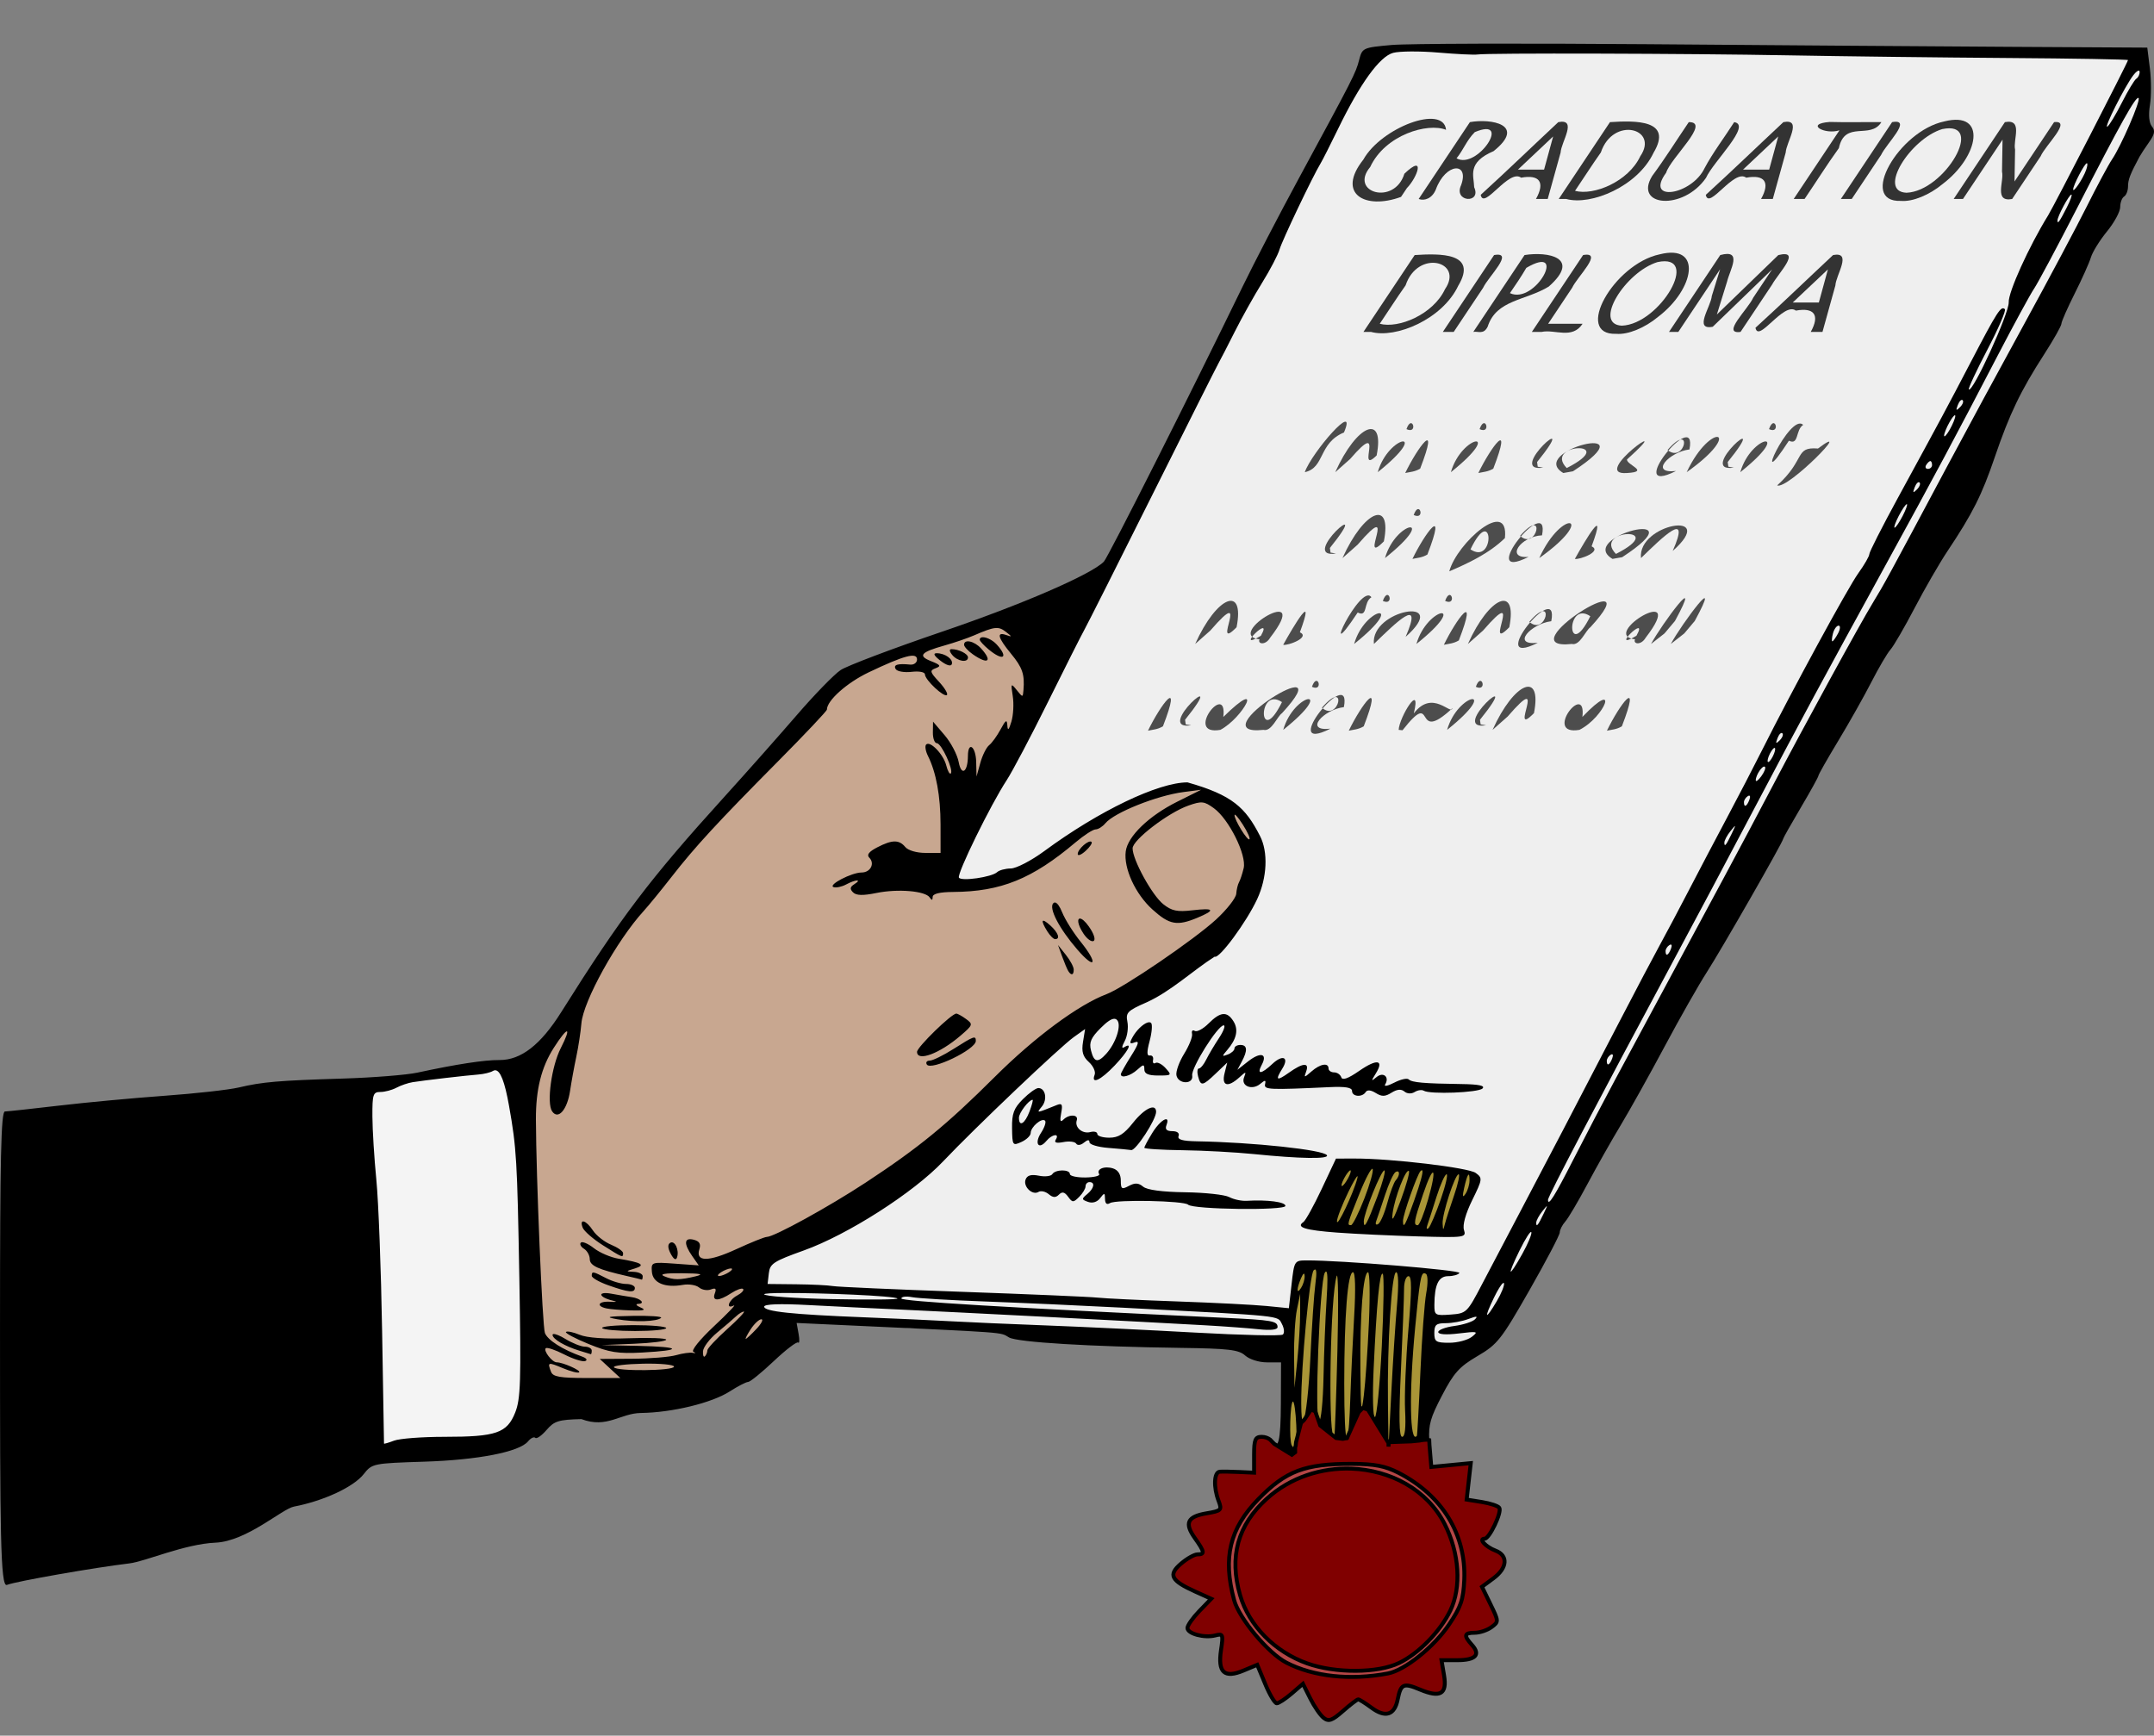 <?xml version="1.0" encoding="UTF-8" standalone="no"?>
<!-- Created with Inkscape (http://www.inkscape.org/) -->

<svg
   width="155.118mm"
   height="125mm"
   viewBox="0 0 549.631 442.913"
   id="svg2"
   version="1.1"
   inkscape:version="1.2.2 (b0a8486, 2022-12-01)"
   sodipodi:docname="diplomainhand-1911remixremix.svg"
   xmlns:inkscape="http://www.inkscape.org/namespaces/inkscape"
   xmlns:sodipodi="http://sodipodi.sourceforge.net/DTD/sodipodi-0.dtd"
   xmlns="http://www.w3.org/2000/svg"
   xmlns:svg="http://www.w3.org/2000/svg"
   xmlns:rdf="http://www.w3.org/1999/02/22-rdf-syntax-ns#"
   xmlns:cc="http://creativecommons.org/ns#"
   xmlns:dc="http://purl.org/dc/elements/1.1/">
  <rect x="0" y="0" width="549.631" height="442.913" fill="#808080" stroke="none"/>
  <defs
     id="defs4" />
  <sodipodi:namedview
     id="base"
     pagecolor="#ffffff"
     bordercolor="#666666"
     borderopacity="1.0"
     inkscape:pageopacity="0.0"
     inkscape:pageshadow="2"
     inkscape:zoom="0.93303299"
     inkscape:cx="258.83329"
     inkscape:cy="393.87675"
     inkscape:document-units="px"
     inkscape:current-layer="g162759"
     showgrid="false"
     fit-margin-top="0"
     fit-margin-left="0"
     fit-margin-right="0"
     fit-margin-bottom="0"
     inkscape:window-width="1652"
     inkscape:window-height="1099"
     inkscape:window-x="0"
     inkscape:window-y="25"
     inkscape:window-maximized="0"
     inkscape:showpageshadow="2"
     inkscape:pagecheckerboard="0"
     inkscape:deskcolor="#d1d1d1" />
  <g
     inkscape:label="Layer 1"
     inkscape:groupmode="layer"
     id="layer1"
     transform="translate(448.246,-89.253)">
    <g
       id="g162759">
      <g
         id="g162841">
        <path
           style="opacity:1;fill:#a99537;fill-opacity:1;stroke-width:2.451;stroke-linecap:round;stroke-linejoin:round"
           d="m -107.09,386.36 -5.843,14.833 10.338,1.798 25.62,0.899 2.697,-9.439 2.247,-1.348 v -4.045 l -0.899,-0.899 -21.126,-1.348 z m 24.272,27.418 -0.899,21.126 -0.449,20.227 -7.641,10.788 -30.115,-2.247 1.348,-7.192 0.899,-19.328 1.348,-15.732 1.348,-8.99 23.373,0.899 6.742,0.449 z"
           id="path160237" />
        <ellipse
           style="opacity:1;fill:#b44646;fill-opacity:1;stroke-width:2.82;stroke-linecap:round;stroke-linejoin:round"
           id="path158774"
           cx="-105.413"
           cy="488.756"
           rx="32.555"
           ry="29.742" />
        <g
           id="g158608"
           transform="translate(0,-4)"
           style="fill:#800000">
          <path
             id="path160127"
             style="opacity:1;fill:#efefef;fill-opacity:1;stroke-width:2.451;stroke-linecap:round;stroke-linejoin:round"
             d="M -94.054 105.837 L -98.998 107.636 L -168.219 243.829 L -256.767 422.723 L -254.519 429.015 L -215.863 432.163 L -195.638 432.163 L -119.788 437.066 L -117.79 416.419 L -110.906 416.216 L -98.555 416.824 L -98.352 417.432 L -82.76 417.432 L -83.572 427.151 L -83.572 439.406 L -77.425 439.804 L -67.087 434.858 L -41.016 386.763 L 97.424 130.11 L 98.772 122.918 L 99.671 111.682 L 97.424 108.086 L 92.481 106.288 L -61.242 105.837 L -94.054 105.837 z M -99.972 389.691 L -76.484 392.322 L -72.029 393.134 L -71.827 394.348 L -76.888 407.509 L -103.616 407.105 L -112.121 405.283 L -106.452 390.501 L -99.972 389.691 z " />
          <path
             id="path158464"
             style="fill:#800000;stroke:#000000;stroke-opacity:1"
             d="M -100.481 452.538 L -101.549 453.606 L -104.38 459.877 C -104.468 460.251 -104.556 460.405 -104.64 460.24 L -105.601 460.432 L -107.309 460.22 L -108.04 459.643 C -108.042 459.639 -108.045 459.641 -108.047 459.637 L -111.362 457.019 L -112.643 453.392 L -113.709 452.965 L -115.416 455.525 L -115.608 455.717 C -115.676 455.87 -115.74 455.924 -115.8 455.909 L -116.269 456.378 L -117.53 461.243 C -117.584 461.806 -117.632 462.467 -117.763 462.611 L -117.763 463.847 L -118.616 464.486 L -123.097 461.712 L -124.164 460.615 C -124.67 460.224 -125.459 459.909 -126.305 459.909 C -127.943 459.909 -128.246 460.621 -128.246 464.484 L -128.246 469.06 L -131.996 468.888 C -134.058 468.793 -136.309 468.758 -136.996 468.811 C -138.476 468.926 -138.632 472.762 -137.3 476.263 C -136.41 478.606 -136.588 478.79 -140.371 479.429 C -145.291 480.261 -146.074 481.937 -143.339 485.778 C -140.863 489.255 -140.761 489.909 -142.691 489.909 C -143.485 489.909 -145.383 490.981 -146.908 492.293 C -150.222 495.143 -149.466 496.603 -143.218 499.421 L -139.179 501.243 L -142.213 504.372 C -143.882 506.094 -145.247 508.035 -145.247 508.686 C -145.247 510.161 -140.917 511.317 -138.126 510.587 C -136.183 510.078 -136.084 510.336 -136.681 514.32 C -137.543 520.065 -135.85 521.605 -130.93 519.55 L -127.438 518.09 L -125.397 522.999 C -124.275 525.699 -122.953 527.908 -122.458 527.908 C -121.963 527.908 -120.256 526.79 -118.666 525.424 L -115.774 522.939 L -113.91 526.672 C -112.885 528.727 -111.349 530.958 -110.495 531.629 C -109.218 532.634 -108.347 532.325 -105.561 529.879 C -103.7 528.245 -101.95 526.909 -101.672 526.909 C -101.393 526.909 -99.867 527.868 -98.279 529.042 C -94.722 531.671 -92.401 530.931 -91.597 526.91 C -90.8 522.924 -90.143 522.634 -85.908 524.404 C -80.704 526.578 -78.962 525.55 -79.769 520.776 L -80.422 516.907 L -76.394 516.907 C -71.719 516.907 -70.382 515.52 -72.648 513.016 C -74.82 510.615 -74.659 509.907 -71.937 509.907 C -70.667 509.907 -68.759 509.273 -67.696 508.496 C -65.793 507.104 -65.797 507.013 -67.929 502.625 L -70.093 498.17 L -67.169 496.01 C -63.592 493.365 -63.359 490.196 -66.649 488.945 C -69.156 487.992 -71.057 485.908 -69.419 485.908 C -68.193 485.908 -64.978 479.15 -65.671 478.029 C -65.963 477.557 -67.957 476.89 -70.102 476.547 L -74.003 475.923 L -73.479 471.274 L -72.955 466.625 L -77.989 467.11 L -83.024 467.593 L -83.491 462.001 C -83.532 461.508 -83.52 461.166 -83.544 460.734 C -84.429 460.492 -85.974 460.859 -85.974 460.859 L -88.107 461.073 L -93.88 461.278 L -93.939 462.408 L -93.954 461.282 L -94.08 461.285 L -99.202 452.965 L -100.481 452.538 z M -103.261 466.813 C -97.489 466.83 -94.773 467.353 -91.396 469.089 C -80.247 474.824 -74.114 484.808 -74.616 496.414 C -74.833 501.433 -75.478 503.33 -78.483 507.792 C -82.349 513.533 -89.762 519.472 -94.089 520.295 C -103.647 522.113 -113.092 521.109 -119.999 517.537 C -124.658 515.128 -132.079 506.242 -133.34 501.565 C -136.256 490.743 -134.477 483.333 -127.162 475.822 C -120.122 468.595 -115.304 466.778 -103.261 466.813 z M -103.354 468.033 C -111.019 467.741 -118.95 470.206 -125.036 475.731 C -132.438 482.451 -134.66 490.536 -131.803 500.362 C -129.552 508.107 -122.983 514.775 -114.692 517.731 C -107.474 520.305 -96.635 520.243 -91.198 517.598 C -86.203 515.167 -80.756 509.59 -78.181 504.271 C -75.291 498.301 -75.85 489.597 -79.598 482.2 C -84.086 473.343 -93.5 468.409 -103.354 468.033 z " />
          <g
             id="g158500"
             style="font-style:normal;font-weight:normal;font-size:27.082px;line-height:125%;font-family:sans-serif;letter-spacing:0px;word-spacing:0px;fill:#333333;fill-opacity:1;stroke:none;stroke-width:1px;stroke-linecap:butt;stroke-linejoin:miter;stroke-opacity:1"
             transform="matrix(0.998,0,-0.668,1.002,-2.583,2.583)">
            <path
               inkscape:connector-curvature="0"
               id="path158466"
               d="m 5.788,140.635 c -6.927,3.359 -17.096,-0.76 -15.993,-9.487 -0.899,-8.185 11.049,-14.17 16.072,-7.596 -5.939,-1.879 -14.715,1.245 -13.058,9.468 -1.112,6.531 12.838,9.883 9.886,1.707 2.008,-5.224 3.959,0.926 3.092,3.662 0,0.749 0,1.497 0,2.246 z"
               style="font-style:normal;font-variant:normal;font-weight:500;font-stretch:normal;font-family:'.Lucida Grande UI';-inkscape-font-specification:'.Lucida Grande UI Medium';text-align:center;text-anchor:middle;fill:#333333" />
            <path
               inkscape:connector-curvature="0"
               id="path158468"
               d="m 10.654,141.164 c 0,-6.524 0,-13.048 0,-19.571 4.735,-0.975 14.946,0.612 11.007,7.376 -4.892,2.932 -0.905,6.204 1.176,9.195 4.807,4.274 -2.805,3.824 -3.685,-0.501 -1.792,-5.995 -7.812,-5.78 -5.719,1.109 0.555,2.203 -0.831,2.96 -2.779,2.393 z m 2.751,-10.354 c 7.293,2.986 7.222,-10.761 0.197,-6.672 -0.689,2.146 0.125,4.454 -0.197,6.672 z"
               style="font-style:normal;font-variant:normal;font-weight:500;font-stretch:normal;font-family:'.Lucida Grande UI';-inkscape-font-specification:'.Lucida Grande UI Medium';text-align:center;text-anchor:middle;fill:#333333" />
            <path
               inkscape:connector-curvature="0"
               id="path158470"
               d="m 37.71,133.679 c -1.111,-2.812 -2.222,-5.625 -3.332,-8.437 -1.115,2.812 -2.23,5.625 -3.346,8.437 2.226,0 4.452,0 6.678,0 z m 2.936,7.485 c -0.461,-4.304 -3.348,-6.286 -7.426,-5.422 -4.738,-2.369 -3.955,8.391 -7.409,4.37 2.636,-6.089 4.939,-12.354 7.443,-18.52 4.357,-0.97 4.113,5.051 5.78,7.756 1.538,3.938 3.076,7.877 4.614,11.815 -1.001,0 -2.001,0 -3.002,0 z"
               style="font-style:normal;font-variant:normal;font-weight:500;font-stretch:normal;font-family:'.Lucida Grande UI';-inkscape-font-specification:'.Lucida Grande UI Medium';text-align:center;text-anchor:middle;fill:#333333" />
            <path
               inkscape:connector-curvature="0"
               id="path158472"
               d="m 46.464,141.164 c 0,-6.524 0,-13.048 0,-19.571 6.222,-0.419 15.772,-0.632 16.362,7.789 1.686,8.581 -6.947,13.527 -14.441,11.78 l -0.961,-0.001 -0.96,0.004 0,4e-5 z m 2.777,-2.076 c 5.631,1.291 12.072,-2.328 10.79,-8.805 0.142,-7.087 -13.832,-10.262 -10.729,-0.968 -0.137,3.252 -0.025,6.517 -0.061,9.773 z"
               style="font-style:normal;font-variant:normal;font-weight:500;font-stretch:normal;font-family:'.Lucida Grande UI';-inkscape-font-specification:'.Lucida Grande UI Medium';text-align:center;text-anchor:middle;fill:#333333" />
            <path
               inkscape:connector-curvature="0"
               id="path158474"
               d="m 66.618,121.593 c 5.701,-0.069 1.46,9.06 2.832,12.891 -0.511,7.627 10.406,5.726 9.043,-1.221 -0.519,-3.854 -0.158,-7.781 -0.265,-11.67 5.058,0.715 1.377,10.026 2.292,14.196 -0.212,8.407 -13.646,7.315 -14.085,-0.47 0.331,-4.55 0.127,-9.15 0.182,-13.726 z"
               style="font-style:normal;font-variant:normal;font-weight:500;font-stretch:normal;font-family:'.Lucida Grande UI';-inkscape-font-specification:'.Lucida Grande UI Medium';text-align:center;text-anchor:middle;fill:#333333" />
            <path
               inkscape:connector-curvature="0"
               id="path158476"
               d="m 95.26,133.679 c -1.111,-2.812 -2.222,-5.625 -3.332,-8.437 -1.115,2.812 -2.23,5.625 -3.346,8.437 2.226,0 4.452,0 6.678,0 z m 2.936,7.485 c -0.461,-4.304 -3.348,-6.286 -7.426,-5.422 -4.738,-2.369 -3.955,8.391 -7.409,4.37 2.636,-6.089 4.939,-12.354 7.443,-18.52 4.357,-0.97 4.113,5.051 5.78,7.756 1.538,3.938 3.076,7.877 4.614,11.815 -1.001,0 -2.001,0 -3.002,0 z"
               style="font-style:normal;font-variant:normal;font-weight:500;font-stretch:normal;font-family:'.Lucida Grande UI';-inkscape-font-specification:'.Lucida Grande UI Medium';text-align:center;text-anchor:middle;fill:#333333" />
            <path
               inkscape:connector-curvature="0"
               id="path158478"
               d="m 106.54,141.164 c 0,-5.832 0,-11.663 0,-17.495 -2.861,1.217 -10.125,-1.645 -3.913,-2.121 4.393,0.126 8.824,0.001 13.236,0.045 0.205,4.53 -9.738,-0.6 -6.442,6.617 -0.236,4.304 -0.039,8.638 -0.104,12.954 -0.926,0 -1.851,0 -2.777,0 z"
               style="font-style:normal;font-variant:normal;font-weight:500;font-stretch:normal;font-family:'.Lucida Grande UI';-inkscape-font-specification:'.Lucida Grande UI Medium';text-align:center;text-anchor:middle;fill:#333333" />
            <path
               inkscape:connector-curvature="0"
               id="path158480"
               d="m 118.601,141.164 c 0,-6.524 0,-13.048 0,-19.571 4.726,-0.977 2.192,5.51 2.777,8.327 0,3.748 0,7.496 0,11.244 -0.926,0 -1.851,0 -2.777,0 z"
               style="font-style:normal;font-variant:normal;font-weight:500;font-stretch:normal;font-family:'.Lucida Grande UI';-inkscape-font-specification:'.Lucida Grande UI Medium';text-align:center;text-anchor:middle;fill:#333333" />
            <path
               inkscape:connector-curvature="0"
               id="path158482"
               d="m 134.271,141.653 c -10.694,0.406 -12.517,-17.786 -2.447,-20.244 9.156,-2.763 14.886,8.839 10.254,15.928 -1.504,2.801 -4.616,4.582 -7.808,4.316 z m 0.04,-2.076 c 9.519,-0.368 7.992,-18.542 -1.712,-16.21 -6.515,2.492 -6.04,15.893 1.712,16.21 z"
               style="font-style:normal;font-variant:normal;font-weight:500;font-stretch:normal;font-family:'.Lucida Grande UI';-inkscape-font-specification:'.Lucida Grande UI Medium';text-align:center;text-anchor:middle;fill:#333333" />
            <path
               inkscape:connector-curvature="0"
               id="path158484"
               d="m 147.442,141.164 c 0,-6.524 0,-13.048 0,-19.571 4.156,-0.887 5.041,4.518 7.271,6.976 1.768,2.713 3.537,5.426 5.305,8.139 0,-5.038 0,-10.077 0,-15.115 4.372,-0.54 1.702,5.878 2.38,8.706 0,3.622 0,7.244 0,10.866 -4.147,0.881 -5.03,-4.521 -7.262,-6.973 -1.771,-2.714 -3.543,-5.428 -5.314,-8.142 0,5.038 0,10.077 0,15.115 -0.793,0 -1.587,0 -2.38,0 z"
               style="font-style:normal;font-variant:normal;font-weight:500;font-stretch:normal;font-family:'.Lucida Grande UI';-inkscape-font-specification:'.Lucida Grande UI Medium';text-align:center;text-anchor:middle;fill:#333333" />
            <path
               inkscape:connector-curvature="0"
               id="path158486"
               d="m 19.197,175.017 c 0,-6.524 0,-13.048 0,-19.571 6.222,-0.419 15.772,-0.632 16.362,7.789 1.686,8.581 -6.947,13.527 -14.441,11.78 l -0.961,-0.001 -0.96,0.004 0,4e-5 z m 2.777,-2.076 c 5.631,1.291 12.072,-2.328 10.79,-8.805 0.142,-7.087 -13.832,-10.262 -10.729,-0.968 -0.137,3.252 -0.025,6.517 -0.061,9.773 z"
               style="font-style:normal;font-variant:normal;font-weight:500;font-stretch:normal;font-family:'.Lucida Grande UI';-inkscape-font-specification:'.Lucida Grande UI Medium';text-align:center;text-anchor:middle;fill:#333333" />
            <path
               inkscape:connector-curvature="0"
               id="path158488"
               d="m 39.495,175.017 c 0,-6.524 0,-13.048 0,-19.571 4.726,-0.977 2.192,5.51 2.777,8.327 0,3.748 0,7.496 0,11.244 -0.926,0 -1.851,0 -2.777,0 z"
               style="font-style:normal;font-variant:normal;font-weight:500;font-stretch:normal;font-family:'.Lucida Grande UI';-inkscape-font-specification:'.Lucida Grande UI Medium';text-align:center;text-anchor:middle;fill:#333333" />
            <path
               inkscape:connector-curvature="0"
               id="path158490"
               d="m 47.284,175.017 c 0,-6.524 0,-13.048 0,-19.571 5.221,-0.95 15.033,0.598 11.561,8.027 -3.516,3.609 -11.175,3.325 -8.787,10.192 0.385,2.146 -1.725,1.108 -2.774,1.352 z m 2.751,-9.878 c 8.555,3.062 6.468,-12.751 -0.114,-6.43 0.185,2.161 0.166,4.267 0.114,6.43 z"
               style="font-style:normal;font-variant:normal;font-weight:500;font-stretch:normal;font-family:'.Lucida Grande UI';-inkscape-font-specification:'.Lucida Grande UI Medium';text-align:center;text-anchor:middle;fill:#333333" />
            <path
               inkscape:connector-curvature="0"
               id="path158492"
               d="m 62.254,175.017 c 0,-6.524 0,-13.048 0,-19.571 4.726,-0.977 2.192,5.51 2.777,8.327 0,3.056 0,6.112 0,9.168 2.936,0 5.871,0 8.807,0 0.042,4.049 -6.182,1.351 -9.084,2.076 -0.833,0 -1.666,0 -2.5,0 z"
               style="font-style:normal;font-variant:normal;font-weight:500;font-stretch:normal;font-family:'.Lucida Grande UI';-inkscape-font-specification:'.Lucida Grande UI Medium';text-align:center;text-anchor:middle;fill:#333333" />
            <path
               inkscape:connector-curvature="0"
               id="path158494"
               d="m 84.152,175.506 c -10.694,0.406 -12.517,-17.786 -2.447,-20.244 9.156,-2.763 14.886,8.839 10.254,15.928 -1.5,2.798 -4.622,4.584 -7.808,4.316 z m 0.04,-2.076 c 9.522,-0.36 7.99,-18.568 -1.718,-16.193 -6.537,2.504 -6.022,15.836 1.718,16.193 z"
               style="font-style:normal;font-variant:normal;font-weight:500;font-stretch:normal;font-family:'.Lucida Grande UI';-inkscape-font-specification:'.Lucida Grande UI Medium';text-align:center;text-anchor:middle;fill:#333333" />
            <path
               inkscape:connector-curvature="0"
               id="path158496"
               d="m 97.323,175.017 c 0,-6.524 0,-13.048 0,-19.571 4.789,-1.579 4.964,3.722 6.272,6.77 0.999,2.791 1.998,5.581 2.998,8.372 1.86,-5.047 3.72,-10.094 5.58,-15.141 5.155,-1.478 3.077,4.641 3.438,7.569 0,4.001 0,8.001 0,12.002 -4.59,0.691 -1.95,-5.831 -2.592,-8.706 0,-2.405 0,-4.811 0,-7.216 -1.798,4.871 -3.597,9.742 -5.395,14.612 -4.337,0.943 -3.897,-5.136 -5.487,-7.841 -0.811,-2.27 -1.623,-4.541 -2.434,-6.811 0,5.32 0,10.641 0,15.961 -0.793,0 -1.587,0 -2.38,0 z"
               style="font-style:normal;font-variant:normal;font-weight:500;font-stretch:normal;font-family:'.Lucida Grande UI';-inkscape-font-specification:'.Lucida Grande UI Medium';text-align:center;text-anchor:middle;fill:#333333" />
            <path
               inkscape:connector-curvature="0"
               id="path158498"
               d="m 130.621,167.532 c -1.111,-2.812 -2.222,-5.625 -3.332,-8.437 -1.115,2.812 -2.23,5.625 -3.346,8.437 2.226,0 4.452,0 6.678,0 z m 2.936,7.485 c -0.461,-4.304 -3.348,-6.286 -7.426,-5.422 -4.738,-2.369 -3.955,8.391 -7.409,4.37 2.636,-6.089 4.939,-12.354 7.443,-18.52 4.357,-0.97 4.113,5.051 5.78,7.756 1.538,3.938 3.076,7.877 4.614,11.815 -1.001,0 -2.001,0 -3.002,0 z"
               style="font-style:normal;font-variant:normal;font-weight:500;font-stretch:normal;font-family:'.Lucida Grande UI';-inkscape-font-specification:'.Lucida Grande UI Medium';text-align:center;text-anchor:middle;fill:#333333" />
          </g>
          <g
             id="g158606"
             style="font-style:normal;font-weight:normal;font-size:27.082px;line-height:125%;font-family:sans-serif;letter-spacing:0px;word-spacing:0px;fill:#4d4d4d;fill-opacity:1;stroke:none;stroke-width:1px;stroke-linecap:butt;stroke-linejoin:miter;stroke-opacity:1"
             transform="matrix(0.998,0,-0.668,1.002,0,0)">
            <path
               inkscape:connector-curvature="0"
               id="path158502"
               d="m 27.248,213.318 c -1.592,-4.924 1.152,-18.672 3.245,-10.118 -4.749,2.759 1.171,8.984 -3.245,10.118 z"
               style="font-style:normal;font-variant:normal;font-weight:500;font-stretch:normal;font-size:17.5px;font-family:'.Lucida Grande UI';-inkscape-font-specification:'.Lucida Grande UI Medium';text-align:center;text-anchor:middle;fill:#4d4d4d" />
            <path
               inkscape:connector-curvature="0"
               id="path158504"
               d="m 35.032,213.318 c -2.674,-12.26 2.645,-15.068 7.731,-4.259 -1.9,5.417 -3.996,-10.083 -6.172,0.9 l -1.559,3.359 z"
               style="font-style:normal;font-variant:normal;font-weight:500;font-stretch:normal;font-size:17.5px;font-family:'.Lucida Grande UI';-inkscape-font-specification:'.Lucida Grande UI Medium';text-align:center;text-anchor:middle;fill:#4d4d4d" />
            <path
               inkscape:connector-curvature="0"
               id="path158506"
               d="m 45.901,213.318 c -3.695,-9.662 6.568,-11.189 0,0 z m 0,-10.963 c -1.273,-4.042 4.04,1.423 0,0 z"
               style="font-style:normal;font-variant:normal;font-weight:500;font-stretch:normal;font-size:17.5px;font-family:'.Lucida Grande UI';-inkscape-font-specification:'.Lucida Grande UI Medium';text-align:center;text-anchor:middle;fill:#4d4d4d" />
            <path
               inkscape:connector-curvature="0"
               id="path158508"
               d="m 53.062,213.531 c -1.201,-6.596 -0.642,-14.306 3.078,-1.113 -0.842,0.828 -2.012,0.828 -3.078,1.113 z"
               style="font-style:normal;font-variant:normal;font-weight:500;font-stretch:normal;font-size:17.5px;font-family:'.Lucida Grande UI';-inkscape-font-specification:'.Lucida Grande UI Medium';text-align:center;text-anchor:middle;fill:#4d4d4d" />
            <path
               inkscape:connector-curvature="0"
               id="path158510"
               d="m 64.598,213.318 c -3.695,-9.662 6.568,-11.189 0,0 z m 0,-10.963 c -1.273,-4.042 4.04,1.423 0,0 z"
               style="font-style:normal;font-variant:normal;font-weight:500;font-stretch:normal;font-size:17.5px;font-family:'.Lucida Grande UI';-inkscape-font-specification:'.Lucida Grande UI Medium';text-align:center;text-anchor:middle;fill:#4d4d4d" />
            <path
               inkscape:connector-curvature="0"
               id="path158512"
               d="m 71.758,213.531 c -1.201,-6.596 -0.642,-14.306 3.078,-1.113 -0.842,0.828 -2.012,0.828 -3.078,1.113 z"
               style="font-style:normal;font-variant:normal;font-weight:500;font-stretch:normal;font-size:17.5px;font-family:'.Lucida Grande UI';-inkscape-font-specification:'.Lucida Grande UI Medium';text-align:center;text-anchor:middle;fill:#4d4d4d" />
            <path
               inkscape:connector-curvature="0"
               id="path158514"
               d="m 87.43,212.156 c -8.95,1.498 -0.456,-16.208 -2.515,-1.41 l 0.953,1.18 1.562,0.23 z"
               style="font-style:normal;font-variant:normal;font-weight:500;font-stretch:normal;font-size:17.5px;font-family:'.Lucida Grande UI';-inkscape-font-specification:'.Lucida Grande UI Medium';text-align:center;text-anchor:middle;fill:#4d4d4d" />
            <path
               inkscape:connector-curvature="0"
               id="path158516"
               d="m 93.488,213.531 c -13.221,-5.571 13.631,-13.649 2.176,-0.437 l -2.176,0.437 z m 0.026,-1.265 c 9.231,-7.092 -10.477,-6.375 0,0 z"
               style="font-style:normal;font-variant:normal;font-weight:500;font-stretch:normal;font-size:17.5px;font-family:'.Lucida Grande UI';-inkscape-font-specification:'.Lucida Grande UI Medium';text-align:center;text-anchor:middle;fill:#4d4d4d" />
            <path
               inkscape:connector-curvature="0"
               id="path158518"
               d="m 109.783,213.531 c -9.495,0.788 3.256,-15.893 -2.321,-3.463 0.665,1.37 8.092,3.126 2.321,3.463 z"
               style="font-style:normal;font-variant:normal;font-weight:500;font-stretch:normal;font-size:17.5px;font-family:'.Lucida Grande UI';-inkscape-font-specification:'.Lucida Grande UI Medium';text-align:center;text-anchor:middle;fill:#4d4d4d" />
            <path
               inkscape:connector-curvature="0"
               id="path158520"
               d="m 121.951,213.019 c -9.182,6.983 -5.58,-16.789 -0.23,-5.491 -4.767,0.632 -6.21,6.247 0.23,5.491 z m -5.742,-5.341 c 6.966,3.607 1.58,-7.544 0,0 z"
               style="font-style:normal;font-variant:normal;font-weight:500;font-stretch:normal;font-size:17.5px;font-family:'.Lucida Grande UI';-inkscape-font-specification:'.Lucida Grande UI Medium';text-align:center;text-anchor:middle;fill:#4d4d4d" />
            <path
               inkscape:connector-curvature="0"
               id="path158522"
               d="m 124.891,213.318 c -2.651,-13.289 7.913,-10.598 0,0 z"
               style="font-style:normal;font-variant:normal;font-weight:500;font-stretch:normal;font-size:17.5px;font-family:'.Lucida Grande UI';-inkscape-font-specification:'.Lucida Grande UI Medium';text-align:center;text-anchor:middle;fill:#4d4d4d" />
            <path
               inkscape:connector-curvature="0"
               id="path158524"
               d="m 136.17,212.156 c -8.95,1.498 -0.456,-16.207 -2.515,-1.41 l 0.954,1.179 1.561,0.231 z"
               style="font-style:normal;font-variant:normal;font-weight:500;font-stretch:normal;font-size:17.5px;font-family:'.Lucida Grande UI';-inkscape-font-specification:'.Lucida Grande UI Medium';text-align:center;text-anchor:middle;fill:#4d4d4d" />
            <path
               inkscape:connector-curvature="0"
               id="path158526"
               d="m 138.597,213.318 c -3.695,-9.662 6.568,-11.189 0,0 z m 0,-10.963 c -1.273,-4.042 4.04,1.423 0,0 z"
               style="font-style:normal;font-variant:normal;font-weight:500;font-stretch:normal;font-size:17.5px;font-family:'.Lucida Grande UI';-inkscape-font-specification:'.Lucida Grande UI Medium';text-align:center;text-anchor:middle;fill:#4d4d4d" />
            <path
               inkscape:connector-curvature="0"
               id="path158528"
               d="m 145.663,205.303 c 0.238,15.38 -4.674,-7.394 0.955,-4.02 -1.163,1.253 2.494,5.294 -0.955,4.02 z"
               style="font-style:normal;font-variant:normal;font-weight:500;font-stretch:normal;font-size:17.5px;font-family:'.Lucida Grande UI';-inkscape-font-specification:'.Lucida Grande UI Medium';text-align:center;text-anchor:middle;fill:#4d4d4d" />
            <path
               inkscape:connector-curvature="0"
               id="path158530"
               d="m 150.278,216.693 c 2.955,-6.634 -2.25,-9.879 4.144,-9.398 4.848,-7.266 -0.665,10.529 -4.144,9.398 z"
               style="font-style:normal;font-variant:normal;font-weight:500;font-stretch:normal;font-size:17.5px;font-family:'.Lucida Grande UI';-inkscape-font-specification:'.Lucida Grande UI Medium';text-align:center;text-anchor:middle;fill:#4d4d4d" />
            <path
               inkscape:connector-curvature="0"
               id="path158532"
               d="m 49.097,234.031 c -8.95,1.498 -0.456,-16.208 -2.515,-1.41 l 0.953,1.18 1.562,0.23 z"
               style="font-style:normal;font-variant:normal;font-weight:500;font-stretch:normal;font-size:17.5px;font-family:'.Lucida Grande UI';-inkscape-font-specification:'.Lucida Grande UI Medium';text-align:center;text-anchor:middle;fill:#4d4d4d" />
            <path
               inkscape:connector-curvature="0"
               id="path158534"
               d="m 51.524,235.193 c -2.674,-12.26 2.645,-15.068 7.731,-4.259 -2.152,6.909 -3.652,-11.697 -6.147,0.858 l -1.584,3.402 0,0 z"
               style="font-style:normal;font-variant:normal;font-weight:500;font-stretch:normal;font-size:17.5px;font-family:'.Lucida Grande UI';-inkscape-font-specification:'.Lucida Grande UI Medium';text-align:center;text-anchor:middle;fill:#4d4d4d" />
            <path
               inkscape:connector-curvature="0"
               id="path158536"
               d="m 62.393,235.193 c -3.699,-9.676 6.575,-11.17 0,0 z m 0,-10.963 c -1.273,-4.042 4.04,1.423 0,0 z"
               style="font-style:normal;font-variant:normal;font-weight:500;font-stretch:normal;font-size:17.5px;font-family:'.Lucida Grande UI';-inkscape-font-specification:'.Lucida Grande UI Medium';text-align:center;text-anchor:middle;fill:#4d4d4d" />
            <path
               inkscape:connector-curvature="0"
               id="path158538"
               d="m 69.554,235.406 c -1.201,-6.596 -0.642,-14.306 3.078,-1.113 -0.846,0.829 -2.008,0.827 -3.078,1.113 z"
               style="font-style:normal;font-variant:normal;font-weight:500;font-stretch:normal;font-size:17.5px;font-family:'.Lucida Grande UI';-inkscape-font-specification:'.Lucida Grande UI Medium';text-align:center;text-anchor:middle;fill:#4d4d4d" />
            <path
               inkscape:connector-curvature="0"
               id="path158540"
               d="m 81.089,238.568 c -2.888,-7.248 2.647,-18.894 8.559,-8.467 -1.398,3.905 -5.142,6.447 -8.559,8.467 z m 1.683,-5.588 c 9.252,4.256 -2.271,-12.173 0,0 z"
               style="font-style:normal;font-variant:normal;font-weight:500;font-stretch:normal;font-size:17.5px;font-family:'.Lucida Grande UI';-inkscape-font-specification:'.Lucida Grande UI Medium';text-align:center;text-anchor:middle;fill:#4d4d4d" />
            <path
               inkscape:connector-curvature="0"
               id="path158542"
               d="m 98.897,234.894 c -9.183,6.983 -5.58,-16.789 -0.23,-5.491 -5.371,0.266 -5.437,5.983 0.23,5.491 z m -5.742,-5.341 c 6.946,3.859 1.563,-7.696 0,0 z"
               style="font-style:normal;font-variant:normal;font-weight:500;font-stretch:normal;font-size:17.5px;font-family:'.Lucida Grande UI';-inkscape-font-specification:'.Lucida Grande UI Medium';text-align:center;text-anchor:middle;fill:#4d4d4d" />
            <path
               inkscape:connector-curvature="0"
               id="path158544"
               d="m 101.836,235.193 c -2.757,-13.033 7.913,-10.607 0,0 z"
               style="font-style:normal;font-variant:normal;font-weight:500;font-stretch:normal;font-size:17.5px;font-family:'.Lucida Grande UI';-inkscape-font-specification:'.Lucida Grande UI Medium';text-align:center;text-anchor:middle;fill:#4d4d4d" />
            <path
               inkscape:connector-curvature="0"
               id="path158546"
               d="m 111.082,235.406 c -0.536,-4.759 -1.227,-14.437 2.137,-3.203 3.603,1.283 -0.761,3.463 -2.137,3.203 z"
               style="font-style:normal;font-variant:normal;font-weight:500;font-stretch:normal;font-size:17.5px;font-family:'.Lucida Grande UI';-inkscape-font-specification:'.Lucida Grande UI Medium';text-align:center;text-anchor:middle;fill:#4d4d4d" />
            <path
               inkscape:connector-curvature="0"
               id="path158548"
               d="m 120.712,235.406 c -13.221,-5.571 13.631,-13.649 2.176,-0.437 l -2.176,0.437 z m 0.026,-1.265 c 9.231,-7.092 -10.477,-6.375 0,0 z"
               style="font-style:normal;font-variant:normal;font-weight:500;font-stretch:normal;font-size:17.5px;font-family:'.Lucida Grande UI';-inkscape-font-specification:'.Lucida Grande UI Medium';text-align:center;text-anchor:middle;fill:#4d4d4d" />
            <path
               inkscape:connector-curvature="0"
               id="path158550"
               d="m 127.847,235.193 c -6.803,-8.762 11.791,-12.394 6.895,-1.812 -2.438,-10.73 -4.917,-3.579 -6.895,1.812 z"
               style="font-style:normal;font-variant:normal;font-weight:500;font-stretch:normal;font-size:17.5px;font-family:'.Lucida Grande UI';-inkscape-font-specification:'.Lucida Grande UI Medium';text-align:center;text-anchor:middle;fill:#4d4d4d" />
            <path
               inkscape:connector-curvature="0"
               id="path158552"
               d="m 28.504,257.068 c -2.674,-12.26 2.645,-15.068 7.731,-4.259 -2.152,6.909 -3.652,-11.697 -6.147,0.858 l -1.584,3.402 0,0 z"
               style="font-style:normal;font-variant:normal;font-weight:500;font-stretch:normal;font-size:17.5px;font-family:'.Lucida Grande UI';-inkscape-font-specification:'.Lucida Grande UI Medium';text-align:center;text-anchor:middle;fill:#4d4d4d" />
            <path
               inkscape:connector-curvature="0"
               id="path158554"
               d="m 44.158,255.889 c -10.093,-1.108 4,-14.982 2.446,-0.407 0.176,1.973 -2.147,1.67 -2.446,0.407 z m -0.248,-0.914 c -0.646,-6.034 -4.355,4.369 0,0 z"
               style="font-style:normal;font-variant:normal;font-weight:500;font-stretch:normal;font-size:17.5px;font-family:'.Lucida Grande UI';-inkscape-font-specification:'.Lucida Grande UI Medium';text-align:center;text-anchor:middle;fill:#4d4d4d" />
            <path
               inkscape:connector-curvature="0"
               id="path158556"
               d="m 51.148,257.281 c -0.538,-4.772 -1.223,-14.434 2.137,-3.185 3.612,1.284 -0.757,3.459 -2.137,3.185 z"
               style="font-style:normal;font-variant:normal;font-weight:500;font-stretch:normal;font-size:17.5px;font-family:'.Lucida Grande UI';-inkscape-font-specification:'.Lucida Grande UI Medium';text-align:center;text-anchor:middle;fill:#4d4d4d" />
            <path
               inkscape:connector-curvature="0"
               id="path158558"
               d="m 64.692,249.053 c 0.065,15.563 -4.406,-7.856 0.907,-3.875 -1.248,1.28 2.641,5.225 -0.907,3.875 z"
               style="font-style:normal;font-variant:normal;font-weight:500;font-stretch:normal;font-size:17.5px;font-family:'.Lucida Grande UI';-inkscape-font-specification:'.Lucida Grande UI Medium';text-align:center;text-anchor:middle;fill:#4d4d4d" />
            <path
               inkscape:connector-curvature="0"
               id="path158560"
               d="m 69.144,257.068 c -3.695,-9.662 6.568,-11.189 0,0 z m 0,-10.963 c -1.273,-4.042 4.04,1.423 0,0 z"
               style="font-style:normal;font-variant:normal;font-weight:500;font-stretch:normal;font-size:17.5px;font-family:'.Lucida Grande UI';-inkscape-font-specification:'.Lucida Grande UI Medium';text-align:center;text-anchor:middle;fill:#4d4d4d" />
            <path
               inkscape:connector-curvature="0"
               id="path158562"
               d="m 74.202,257.068 c -6.803,-8.762 11.791,-12.393 6.895,-1.812 -2.494,-10.733 -4.916,-3.572 -6.895,1.812 z"
               style="font-style:normal;font-variant:normal;font-weight:500;font-stretch:normal;font-size:17.5px;font-family:'.Lucida Grande UI';-inkscape-font-specification:'.Lucida Grande UI Medium';text-align:center;text-anchor:middle;fill:#4d4d4d" />
            <path
               inkscape:connector-curvature="0"
               id="path158564"
               d="m 85.071,257.068 c -3.695,-9.662 6.568,-11.189 0,0 z m 0,-10.963 c -1.273,-4.042 4.04,1.423 0,0 z"
               style="font-style:normal;font-variant:normal;font-weight:500;font-stretch:normal;font-size:17.5px;font-family:'.Lucida Grande UI';-inkscape-font-specification:'.Lucida Grande UI Medium';text-align:center;text-anchor:middle;fill:#4d4d4d" />
            <path
               inkscape:connector-curvature="0"
               id="path158566"
               d="m 92.232,257.281 c -1.201,-6.596 -0.642,-14.306 3.078,-1.113 -0.846,0.829 -2.008,0.827 -3.078,1.113 z"
               style="font-style:normal;font-variant:normal;font-weight:500;font-stretch:normal;font-size:17.5px;font-family:'.Lucida Grande UI';-inkscape-font-specification:'.Lucida Grande UI Medium';text-align:center;text-anchor:middle;fill:#4d4d4d" />
            <path
               inkscape:connector-curvature="0"
               id="path158568"
               d="m 98.23,257.068 c -2.675,-12.26 2.645,-15.068 7.732,-4.26 -2.151,6.917 -3.642,-11.695 -6.148,0.851 l -1.584,3.408 z"
               style="font-style:normal;font-variant:normal;font-weight:500;font-stretch:normal;font-size:17.5px;font-family:'.Lucida Grande UI';-inkscape-font-specification:'.Lucida Grande UI Medium';text-align:center;text-anchor:middle;fill:#4d4d4d" />
            <path
               inkscape:connector-curvature="0"
               id="path158570"
               d="m 115.901,256.769 c -9.182,6.983 -5.58,-16.789 -0.23,-5.491 -4.767,0.632 -6.21,6.247 0.23,5.491 z m -5.742,-5.341 c 6.946,3.859 1.563,-7.696 0,0 z"
               style="font-style:normal;font-variant:normal;font-weight:500;font-stretch:normal;font-size:17.5px;font-family:'.Lucida Grande UI';-inkscape-font-specification:'.Lucida Grande UI Medium';text-align:center;text-anchor:middle;fill:#4d4d4d" />
            <path
               inkscape:connector-curvature="0"
               id="path158572"
               d="m 124.797,257.068 c -15.959,1.867 6.391,-21.971 1.898,-4.245 -0.67,0.758 0.528,4.786 -1.898,4.245 z m 0,-7.067 c -9.169,-4.244 2.087,12.114 0,0 z"
               style="font-style:normal;font-variant:normal;font-weight:500;font-stretch:normal;font-size:17.5px;font-family:'.Lucida Grande UI';-inkscape-font-specification:'.Lucida Grande UI Medium';text-align:center;text-anchor:middle;fill:#4d4d4d" />
            <path
               inkscape:connector-curvature="0"
               id="path158574"
               d="m 140.169,255.889 c -10.093,-1.108 4,-14.982 2.446,-0.407 0.176,1.973 -2.147,1.67 -2.446,0.407 z m -0.248,-0.914 c -0.646,-6.034 -4.355,4.369 0,0 z"
               style="font-style:normal;font-variant:normal;font-weight:500;font-stretch:normal;font-size:17.5px;font-family:'.Lucida Grande UI';-inkscape-font-specification:'.Lucida Grande UI Medium';text-align:center;text-anchor:middle;fill:#4d4d4d" />
            <path
               inkscape:connector-curvature="0"
               id="path158576"
               d="m 145.057,257.068 c -0.655,-5.041 0.462,-19.708 2.199,-5.859 l -0.557,3.178 -1.643,2.68 z"
               style="font-style:normal;font-variant:normal;font-weight:500;font-stretch:normal;font-size:17.5px;font-family:'.Lucida Grande UI';-inkscape-font-specification:'.Lucida Grande UI Medium';text-align:center;text-anchor:middle;fill:#4d4d4d" />
            <path
               inkscape:connector-curvature="0"
               id="path158578"
               d="m 150.115,257.068 c -0.655,-5.041 0.462,-19.708 2.199,-5.859 l -0.557,3.178 -1.643,2.68 z"
               style="font-style:normal;font-variant:normal;font-weight:500;font-stretch:normal;font-size:17.5px;font-family:'.Lucida Grande UI';-inkscape-font-specification:'.Lucida Grande UI Medium';text-align:center;text-anchor:middle;fill:#4d4d4d" />
            <path
               inkscape:connector-curvature="0"
               id="path158580"
               d="m 31.221,279.156 c -1.201,-6.596 -0.642,-14.306 3.078,-1.113 -0.846,0.829 -2.008,0.827 -3.078,1.113 z"
               style="font-style:normal;font-variant:normal;font-weight:500;font-stretch:normal;font-size:17.5px;font-family:'.Lucida Grande UI';-inkscape-font-specification:'.Lucida Grande UI Medium';text-align:center;text-anchor:middle;fill:#4d4d4d" />
            <path
               inkscape:connector-curvature="0"
               id="path158582"
               d="m 41.355,277.781 c -8.95,1.498 -0.456,-16.207 -2.515,-1.41 l 0.954,1.179 1.561,0.231 z"
               style="font-style:normal;font-variant:normal;font-weight:500;font-stretch:normal;font-size:17.5px;font-family:'.Lucida Grande UI';-inkscape-font-specification:'.Lucida Grande UI Medium';text-align:center;text-anchor:middle;fill:#4d4d4d" />
            <path
               inkscape:connector-curvature="0"
               id="path158584"
               d="m 49.584,278.943 c -8.392,1.627 -6.632,-12.692 -1.447,-3.29 3.747,-10.559 5.261,0.216 1.447,3.29 z"
               style="font-style:normal;font-variant:normal;font-weight:500;font-stretch:normal;font-size:17.5px;font-family:'.Lucida Grande UI';-inkscape-font-specification:'.Lucida Grande UI Medium';text-align:center;text-anchor:middle;fill:#4d4d4d" />
            <path
               inkscape:connector-curvature="0"
               id="path158586"
               d="m 60.607,278.943 c -15.96,1.868 6.393,-21.973 1.896,-4.246 -0.673,0.758 0.53,4.783 -1.896,4.246 z m 0,-7.067 c -9.168,-4.244 2.085,12.114 0,0 z"
               style="font-style:normal;font-variant:normal;font-weight:500;font-stretch:normal;font-size:17.5px;font-family:'.Lucida Grande UI';-inkscape-font-specification:'.Lucida Grande UI Medium';text-align:center;text-anchor:middle;fill:#4d4d4d" />
            <path
               inkscape:connector-curvature="0"
               id="path158588"
               d="m 65.657,278.943 c -3.695,-9.662 6.568,-11.189 0,0 z m 0,-10.963 c -1.273,-4.042 4.04,1.423 0,0 z"
               style="font-style:normal;font-variant:normal;font-weight:500;font-stretch:normal;font-size:17.5px;font-family:'.Lucida Grande UI';-inkscape-font-specification:'.Lucida Grande UI Medium';text-align:center;text-anchor:middle;fill:#4d4d4d" />
            <path
               inkscape:connector-curvature="0"
               id="path158590"
               d="m 77.518,278.644 c -9.183,6.983 -5.58,-16.789 -0.23,-5.491 -4.773,0.62 -6.198,6.257 0.23,5.491 z m -5.742,-5.341 c 6.946,3.859 1.563,-7.696 0,0 z"
               style="font-style:normal;font-variant:normal;font-weight:500;font-stretch:normal;font-size:17.5px;font-family:'.Lucida Grande UI';-inkscape-font-specification:'.Lucida Grande UI Medium';text-align:center;text-anchor:middle;fill:#4d4d4d" />
            <path
               inkscape:connector-curvature="0"
               id="path158592"
               d="m 82.559,279.156 c -1.201,-6.596 -0.642,-14.306 3.078,-1.113 -0.842,0.828 -2.012,0.828 -3.078,1.113 z"
               style="font-style:normal;font-variant:normal;font-weight:500;font-stretch:normal;font-size:17.5px;font-family:'.Lucida Grande UI';-inkscape-font-specification:'.Lucida Grande UI Medium';text-align:center;text-anchor:middle;fill:#4d4d4d" />
            <path
               inkscape:connector-curvature="0"
               id="path158594"
               d="m 95.171,278.943 c -2.013,-3.232 -2.476,-12.545 1.067,-4.188 0.588,-6.275 9.94,0.592 8.984,-1.328 -3.937,9.709 -7.64,-5.572 -8.996,5.619 l -1.054,-0.103 z"
               style="font-style:normal;font-variant:normal;font-weight:500;font-stretch:normal;font-size:17.5px;font-family:'.Lucida Grande UI';-inkscape-font-specification:'.Lucida Grande UI Medium';text-align:center;text-anchor:middle;fill:#4d4d4d" />
            <path
               inkscape:connector-curvature="0"
               id="path158596"
               d="m 107.562,278.943 c -3.695,-9.662 6.568,-11.189 0,0 z m 0,-10.963 c -1.273,-4.042 4.04,1.423 0,0 z"
               style="font-style:normal;font-variant:normal;font-weight:500;font-stretch:normal;font-size:17.5px;font-family:'.Lucida Grande UI';-inkscape-font-specification:'.Lucida Grande UI Medium';text-align:center;text-anchor:middle;fill:#4d4d4d" />
            <path
               inkscape:connector-curvature="0"
               id="path158598"
               d="m 116.756,277.781 c -8.95,1.498 -0.456,-16.207 -2.515,-1.41 l 0.954,1.179 1.561,0.231 z"
               style="font-style:normal;font-variant:normal;font-weight:500;font-stretch:normal;font-size:17.5px;font-family:'.Lucida Grande UI';-inkscape-font-specification:'.Lucida Grande UI Medium';text-align:center;text-anchor:middle;fill:#4d4d4d" />
            <path
               inkscape:connector-curvature="0"
               id="path158600"
               d="m 119.183,278.943 c -2.674,-12.26 2.645,-15.068 7.731,-4.259 -2.152,6.909 -3.652,-11.697 -6.147,0.858 l -1.584,3.402 0,0 z"
               style="font-style:normal;font-variant:normal;font-weight:500;font-stretch:normal;font-size:17.5px;font-family:'.Lucida Grande UI';-inkscape-font-specification:'.Lucida Grande UI Medium';text-align:center;text-anchor:middle;fill:#4d4d4d" />
            <path
               inkscape:connector-curvature="0"
               id="path158602"
               d="m 141.391,278.943 c -8.392,1.628 -6.632,-12.692 -1.447,-3.29 2.949,-10.137 5.781,0.009 1.447,3.29 z"
               style="font-style:normal;font-variant:normal;font-weight:500;font-stretch:normal;font-size:17.5px;font-family:'.Lucida Grande UI';-inkscape-font-specification:'.Lucida Grande UI Medium';text-align:center;text-anchor:middle;fill:#4d4d4d" />
            <path
               inkscape:connector-curvature="0"
               id="path158604"
               d="m 148.56,279.156 c -1.201,-6.596 -0.642,-14.306 3.078,-1.113 -0.846,0.829 -2.008,0.827 -3.078,1.113 z"
               style="font-style:normal;font-variant:normal;font-weight:500;font-stretch:normal;font-size:17.5px;font-family:'.Lucida Grande UI';-inkscape-font-specification:'.Lucida Grande UI Medium';text-align:center;text-anchor:middle;fill:#4d4d4d" />
          </g>
          <path
             style="opacity:1;fill:#f4f4f4;fill-opacity:1;stroke-width:2.451;stroke-linecap:round;stroke-linejoin:round"
             d="m -315.44,367.603 2.621,80.383 v 9.611 l -8.737,3.495 -70.772,3.495 27.086,-83.878 13.106,-11.358 27.959,-4.369 z"
             id="path161163" />
        </g>
        <path
           style="opacity:1;fill:#c8a790;fill-opacity:1;stroke-width:2.451;stroke-linecap:round;stroke-linejoin:round"
           d="m -233.266,261.112 c -2.172,3.412 -28.23,32.573 -28.23,32.573 l -27.299,31.332 -15.511,24.817 -10.858,15.511 4.963,82.207 43.12,-7.755 17.682,-8.686 -0.31,-4.963 -7.445,-3.412 5.274,-13.65 33.814,-17.993 33.193,-31.952 20.164,-14.27 26.368,-15.511 10.237,-15.201 1.551,-8.376 -3.723,-7.755 -7.755,-5.584 -3.102,-1.861 -6.204,-0.62 -12.409,4.653 -7.755,3.723 -13.65,10.237 -8.066,4.033 -17.993,3.412 -1.861,-3.102 13.65,-21.095 22.336,-46.532 -18.923,2.172 -24.507,8.686 z"
           id="path162353" />
        <g
           id="g4672"
           transform="translate(0,-4)">
          <path
             id="path4160"
             style="fill:#000000"
             d="m -71.042,104.4 c -11.77,0.037 -20.099,0.152 -22.145,0.337 -7.308,0.659 -7.454,0.728 -8.254,3.829 -0.861,3.338 -1.388,4.372 -15.461,30.342 -4.918,9.075 -11.346,21.451 -14.284,27.501 -13.455,27.703 -34.341,69.112 -35.394,70.175 -3.268,3.298 -20.889,10.922 -41.305,17.873 -12.573,4.28 -24.21,8.684 -25.86,9.785 -1.65,1.101 -6.72,6.315 -11.266,11.585 -4.547,5.27 -12.756,14.531 -18.243,20.581 -19.28,21.259 -26.465,30.738 -41.799,55.142 -5.246,8.349 -10.281,12.249 -15.767,12.209 -3.85,-0.028 -10.993,1.068 -20.925,3.213 -2.75,0.594 -11.299,1.276 -18.999,1.514 -16.6,0.514 -20.49,0.847 -26.603,2.281 -2.531,0.594 -11.08,1.548 -18.999,2.119 -7.919,0.571 -20.023,1.7 -26.898,2.509 -6.875,0.809 -13.062,1.479 -13.749,1.49 -0.985,0.017 -1.251,11.72 -1.251,55.128 0,52.072 0.097,66.32 1.75,65.685 2.44,-0.936 22.217,-4.41 31.249,-5.489 4.125,-0.493 14.025,-4.938 22,-5.294 7.975,-0.356 16.975,-8.62 19.999,-9.199 7.59,-1.455 15.229,-5.011 17.809,-8.291 2.129,-2.707 2.369,-2.757 15.428,-3.175 13.807,-0.442 24.3,-2.495 26.505,-5.186 0.682,-0.832 1.516,-1.236 1.853,-0.899 0.337,0.337 1.625,-0.563 2.862,-2.001 1.97,-2.291 3.074,-2.635 8.897,-2.778 6.534,2.472 9.911,-1.476 15.148,-1.562 8.002,-0.099 18.141,-2.559 22.729,-5.515 2.051,-1.321 4.146,-2.402 4.658,-2.402 0.512,0 3.458,-2.39 6.546,-5.31 3.088,-2.92 5.89,-5.058 6.227,-4.75 0.337,0.308 0.387,-0.69 0.11,-2.217 l -0.504,-2.778 10.616,0.491 c 44.566,2.059 41.078,1.802 43.616,3.219 2.181,1.218 20.615,2.337 43.64,2.648 12.353,0.167 14.941,0.47 16.578,1.946 1.092,0.985 3.518,1.75 5.55,1.75 h 3.609 l -0.042,10.501 c -0.04,9.6 -0.675,12.184 -2.335,9.5 -0.07,-0.114 -0.285,-0.191 -0.417,-0.293 l 1.067,1.097 4.481,2.774 0.853,-0.639 v -1.236 c -0.201,0.222 -0.464,0.138 -0.872,-0.522 -0.692,-1.119 -0.413,-11.182 0.309,-11.18 0.319,8.7e-4 0.699,2.701 0.844,6 0.101,2.289 0.041,3.382 -0.049,4.334 l 1.262,-4.865 0.469,-0.469 c -0.234,-0.056 -0.397,-1.4 -0.416,-4.446 -0.058,-9.449 2.149,-33.062 3.182,-34.056 0.717,-0.69 0.85,0.396 0.428,3.499 -0.336,2.475 -0.903,10.801 -1.26,18.501 -0.397,8.565 -1.188,15.072 -1.743,16.309 l 0.192,-0.192 1.707,-2.56 1.066,0.427 1.282,3.627 3.314,2.618 c -1.295,-2.438 -0.734,-35.365 0.862,-40.73 0.409,-1.375 0.501,7.176 0.203,19.001 -0.298,11.825 -0.649,21.632 -0.78,21.793 -0.101,0.125 -0.193,0.094 -0.278,-0.059 l 0.731,0.577 1.708,0.212 0.961,-0.192 c -0.333,-0.654 -0.603,-5.452 -0.599,-13.916 0.008,-17.335 0.88,-28.416 2.236,-28.416 0.588,0 0.7,4.317 0.293,11.25 -0.363,6.187 -0.807,15.663 -0.987,21.055 -0.184,5.514 -0.435,8.619 -0.683,9.664 l 2.831,-6.271 1.068,-1.068 1.28,0.427 5.121,8.32 0.126,-0.004 -0.134,-9.873 c -0.205,-15.113 0.946,-33.501 2.098,-33.501 0.584,0 0.668,3.187 0.22,8.251 -0.402,4.537 -1.055,14.549 -1.45,22.249 l -0.661,12.87 5.773,-0.205 2.133,-0.214 c 0,0 1.545,-0.367 2.43,-0.125 -0.217,-3.907 0.311,-5.719 3.199,-11.265 3.065,-5.887 4.445,-7.428 9.106,-10.159 5.106,-2.993 6.039,-4.173 13.244,-16.789 4.262,-7.464 7.749,-14.108 7.749,-14.764 0,-0.656 0.632,-1.904 1.404,-2.772 0.773,-0.868 3.32,-5.178 5.66,-9.578 2.34,-4.4 6.155,-11.15 8.478,-15 2.323,-3.85 7.373,-12.9 11.223,-20.112 3.85,-7.212 8.706,-15.763 10.792,-19.001 3.716,-5.768 19.444,-33.24 19.444,-33.962 0,-0.202 2.024,-3.792 4.499,-7.978 2.475,-4.186 4.501,-7.85 4.501,-8.141 0,-0.291 2.281,-4.306 5.07,-8.923 2.789,-4.617 6.597,-11.375 8.463,-15.018 1.866,-3.644 4.05,-7.355 4.852,-8.245 0.803,-0.891 3.578,-5.67 6.165,-10.62 2.587,-4.95 6.354,-11.473 8.372,-14.498 6.43,-9.639 8.761,-14.272 12.079,-24.001 3.767,-11.044 6.578,-16.895 12.627,-26.281 2.404,-3.73 4.371,-7.217 4.371,-7.749 0,-0.532 1.528,-4.005 3.395,-7.718 1.867,-3.713 3.73,-7.875 4.142,-9.25 0.412,-1.375 2.261,-4.348 4.107,-6.605 1.846,-2.257 3.356,-5.042 3.356,-6.191 0,-1.148 0.45,-2.366 1,-2.706 0.55,-0.34 1,-1.496 1,-2.571 0,-1.722 0.54,-3.123 2.906,-7.538 0.327,-0.61 1.435,-2.301 2.463,-3.756 1.439,-2.037 1.605,-2.963 0.721,-4.028 -0.713,-0.859 -0.902,-2.922 -0.498,-5.449 0.358,-2.237 0.351,-6.45 -0.015,-9.362 l -0.663,-5.295 -35.208,-0.203 c -19.364,-0.113 -61.081,-0.415 -92.706,-0.672 -15.812,-0.128 -31.025,-0.169 -42.795,-0.132 z m -53.123,356.215 c -0.244,-0.188 -0.49,-0.346 -0.866,-0.465 0.333,0.125 0.632,0.284 0.866,0.465 z M -88.131,106.389 c 2.084,-0.013 4.547,0.079 6.885,0.278 4.675,0.399 9.174,0.62 9.999,0.491 2.586,-0.405 53.371,-0.267 79.459,0.216 13.727,0.254 38.815,0.559 55.75,0.677 16.935,0.118 30.791,0.359 30.791,0.536 0,0.495 -18.864,37.168 -20.391,39.641 -4.895,7.93 -10.172,19.574 -10.049,22.18 0.13,2.752 -9.222,23.172 -10.175,22.218 -0.209,-0.209 1.912,-4.763 4.715,-10.118 2.803,-5.356 4.82,-10.013 4.482,-10.351 -0.967,-0.967 -1.899,0.471 -8.575,13.251 -6.493,12.43 -6.983,13.344 -18.853,35.136 -3.935,7.225 -7.154,13.569 -7.154,14.099 0,0.53 -1.261,2.72 -2.802,4.865 -2.696,3.755 -16.898,29.871 -24.688,45.399 -2.069,4.125 -6.041,11.776 -8.826,17.001 -2.784,5.225 -7.162,13.549 -9.728,18.499 -2.566,4.95 -5.905,11.25 -7.421,14 -1.517,2.75 -6.143,11.526 -10.28,19.501 -11.464,22.102 -18.926,36.395 -25.322,48.499 -3.196,6.05 -7.575,14.374 -9.73,18.499 -3.836,7.343 -4.006,7.507 -8.062,7.808 -3.949,0.293 -4.142,0.177 -4.129,-2.499 0.025,-5.156 1.069,-7.308 3.545,-7.308 1.278,0 2.551,-0.367 2.829,-0.817 0.44,-0.713 -30.482,-3.25 -39.009,-3.201 -3.075,0.018 -3.13,0.107 -3.809,6.108 l -0.69,6.092 -5.689,-0.566 c -3.13,-0.311 -13.34,-0.833 -22.69,-1.159 -9.35,-0.326 -18.575,-0.766 -20.5,-0.978 -1.925,-0.211 -17.449,-0.878 -34.499,-1.479 -17.05,-0.602 -31.901,-1.263 -33.001,-1.47 -1.1,-0.207 -5.292,-0.412 -9.316,-0.454 l -7.315,-0.077 0.315,-2.736 c 0.284,-2.456 1.195,-3.05 8.906,-5.812 11.222,-4.019 27.994,-14.741 35.566,-22.736 8.055,-8.505 29.817,-29.204 33.347,-31.718 l 2.88,-2.051 -0.533,3.289 c -0.403,2.486 -0.04,3.734 1.49,5.12 1.114,1.008 1.782,2.466 1.485,3.239 -0.995,2.594 1.517,1.44 5.103,-2.344 3.435,-3.624 4.733,-6.087 2.472,-4.689 -0.727,0.45 -0.693,-0.08 0.101,-1.564 0.66,-1.234 0.966,-3.425 0.681,-4.871 -0.471,-2.384 -0.013,-2.848 4.942,-5.019 6.161,-2.786 11.9,-8.209 17.325,-11.64 1.111,0.687 8.123,-8.813 10.854,-14.707 2.543,-5.488 2.824,-12.031 0.694,-16.115 -3.689,-7.235 -7.055,-10.416 -18.486,-13.647 -7.453,0 -22.622,7.276 -36.511,17.51 -3.3,2.432 -7.149,4.438 -8.551,4.457 -1.403,0.019 -2.977,0.437 -3.499,0.93 -1.354,1.279 -9.145,2.407 -9.76,1.414 -0.576,-0.932 8.088,-18.618 12.167,-24.838 1.453,-2.216 6.203,-11.217 10.556,-20.001 4.353,-8.784 8.543,-17.097 9.313,-18.472 0.77,-1.375 8.591,-16.899 17.38,-34.499 8.79,-17.6 16.366,-32.676 16.837,-33.501 0.47,-0.825 2.326,-4.425 4.124,-8 1.798,-3.575 4.943,-9.201 6.989,-12.501 2.046,-3.3 4.045,-7.125 4.444,-8.5 0.677,-2.337 8.472,-18.678 10.494,-22 0.502,-0.825 2.496,-4.762 4.431,-8.749 5.637,-11.614 10.629,-18.504 14.073,-19.42 0.825,-0.219 2.532,-0.337 4.616,-0.35 z m 185.718,4.905 c 0.082,0.041 0.129,0.142 0.134,0.306 0.017,0.655 -0.358,1.433 -0.837,1.729 -0.478,0.296 -2.142,3.049 -3.695,6.119 -1.553,3.07 -3.217,5.824 -3.695,6.119 -1.076,0.665 4.519,-10.413 6.647,-13.16 0.639,-0.825 1.199,-1.236 1.447,-1.113 z m -0.135,6.978 c 0.589,0.589 -4.42,12.168 -6.762,15.635 -0.929,1.375 -3.826,6.776 -6.438,12.001 -2.612,5.225 -9.797,18.725 -15.969,30 -6.171,11.275 -15.062,27.7 -19.757,36.5 -15.03,28.173 -15.982,29.921 -18.779,34.499 -3.411,5.582 -17.662,31.623 -25.723,47.001 -3.315,6.325 -8.936,16.9 -12.491,23.5 -8.626,16.012 -21.429,39.796 -27.724,51.5 -2.81,5.225 -7.576,14.337 -10.591,20.25 -4.807,9.428 -6.464,12.058 -6.464,10.259 0,-0.867 12.479,-24.662 31.732,-60.509 6.559,-12.211 12.025,-22.5 22.053,-41.501 11.272,-21.356 15.9,-29.93 32.386,-60 13.018,-23.745 17.269,-31.69 28.352,-53 4.291,-8.25 8.571,-16.124 9.51,-17.499 0.94,-1.375 5.865,-10.601 10.944,-20.5 11.184,-21.799 15.082,-28.774 15.72,-28.136 z m -13.204,16.635 c 0.244,0 0.157,0.788 -0.192,1.75 -0.808,2.226 -3.301,5.946 -3.301,4.924 0,-1.053 2.942,-6.674 3.494,-6.674 z m -3.942,8 c 0.275,0 -0.244,1.463 -1.154,3.25 -1.856,3.65 -2.399,4.411 -2.399,3.367 0,-1.073 2.976,-6.617 3.552,-6.617 z m -27.746,52.474 c 0.308,0.308 4.36e-4,1.114 -0.683,1.793 -0.988,0.98 -1.101,0.867 -0.558,-0.558 0.376,-0.986 0.934,-1.542 1.241,-1.234 z m -1.99,3.836 c 0.073,-0.007 0.114,0.053 0.114,0.19 0,0.55 -0.644,2.124 -1.43,3.499 -0.786,1.375 -1.428,2.051 -1.428,1.501 0,-0.55 0.642,-2.126 1.428,-3.501 0.59,-1.031 1.099,-1.668 1.317,-1.69 z m -6.257,11.689 c 0.243,0 0.441,0.452 0.441,1.002 0,0.55 -0.478,1 -1.06,1 -0.582,0 -0.779,-0.45 -0.439,-1 0.34,-0.55 0.816,-1.002 1.058,-1.002 z m -2.752,5.475 c 0.308,0.308 4.36e-4,1.114 -0.683,1.793 -0.988,0.98 -1.103,0.865 -0.56,-0.56 0.376,-0.986 0.935,-1.54 1.243,-1.232 z m -3.256,5.526 c 0.275,0 -0.198,1.349 -1.051,2.999 -0.853,1.65 -1.778,3.001 -2.053,3.001 -0.275,0 0.2,-1.351 1.053,-3.001 0.853,-1.65 1.776,-2.999 2.051,-2.999 z m -17.401,31 c 0.507,0 0.441,0.895 -0.15,2 -0.589,1.1 -1.239,2.001 -1.443,2.001 -0.204,0 -0.136,-0.901 0.152,-2.001 0.288,-1.1 0.936,-2 1.441,-2 z m -215.297,0.635 c 1.141,-0.132 1.856,0.205 2.798,0.936 1.643,1.275 1.653,1.366 0.097,0.824 -2.554,-0.89 -2.15,0.664 1.245,4.783 2.91,3.531 3.493,5.235 3.164,9.263 -0.157,1.922 -0.175,1.922 -1.721,0 -1.474,-1.832 -1.529,-1.745 -1.009,1.558 0.303,1.925 0.144,4.85 -0.353,6.5 -0.645,2.142 -0.939,2.428 -1.029,1 -0.104,-1.655 -0.406,-1.48 -1.745,1.002 -0.891,1.65 -2.194,3.449 -2.897,3.999 -0.703,0.55 -1.715,2.576 -2.25,4.501 l -0.974,3.499 -0.09,-3.75 c -0.095,-3.953 -2.079,-5.366 -2.106,-1.5 -0.028,4.166 -1.669,5.245 -2.362,1.553 -0.35,-1.867 -1.965,-4.949 -3.589,-6.848 l -2.952,-3.455 -0.04,2.75 c -0.022,1.512 0.433,2.75 1.011,2.75 1.172,0 4.358,6.925 3.556,7.727 -0.28,0.28 -0.799,-0.637 -1.15,-2.036 -0.712,-2.837 -4.107,-6.376 -5.132,-5.35 -0.364,0.364 -0.157,1.675 0.46,2.911 2.099,4.21 3.204,10.235 3.21,17.498 l 0.005,7.251 h -3.878 c -2.227,0 -4.407,-0.638 -5.121,-1.5 -1.589,-1.914 -3.338,-1.895 -7.165,0.084 -2.116,1.094 -2.744,1.906 -2.029,2.622 1.496,1.496 0.308,3.792 -1.963,3.792 -2.547,0 -8.694,3.204 -7.148,3.726 0.657,0.222 2.09,-0.075 3.184,-0.661 2.455,-1.314 4.18,-1.386 2.13,-0.09 -1.121,0.708 -1.208,1.227 -0.348,2.087 0.824,0.824 2.508,0.869 5.993,0.161 5.488,-1.115 12.482,-0.521 13.581,1.155 0.519,0.792 0.738,0.755 0.749,-0.128 0.01,-0.835 1.76,-1.262 5.266,-1.285 12.152,-0.081 20.133,-3.319 31.179,-12.647 2.162,-1.825 4.47,-3.318 5.129,-3.318 0.659,0 1.779,-0.701 2.49,-1.558 2.273,-2.739 13.162,-7.089 19.951,-7.971 l 4.501,-0.584 -6.09,3.036 c -7.241,3.611 -12.64,8.812 -13.158,12.676 -0.577,4.306 2.449,10.898 6.81,14.837 4.339,3.92 6.289,4.28 11.47,2.115 4.741,-1.981 4.351,-2.561 -1.282,-1.902 -3.861,0.451 -5.248,0.161 -7.412,-1.551 -2.848,-2.253 -7.837,-11.332 -7.837,-14.262 0,-2.147 9.062,-9.092 14.244,-10.915 3.381,-1.19 4.013,-1.125 6.5,0.681 3.841,2.788 8.395,11.954 7.599,15.293 -0.342,1.433 -0.874,3.047 -1.185,3.587 -0.31,0.54 -0.629,1.867 -0.709,2.948 -0.08,1.081 -2.394,4.034 -5.143,6.562 -5.604,5.153 -23.575,17.403 -27.955,19.056 -7.166,2.704 -18.341,10.977 -28.504,21.103 -12.299,12.254 -19.411,18.076 -32.948,26.973 -9.449,6.211 -23.395,13.876 -25.247,13.876 -0.547,0 -4.045,1.407 -7.775,3.126 -7.112,3.278 -10.461,3.28 -9.421,0.004 0.426,-1.342 0.017,-2.033 -1.43,-2.412 -2.478,-0.648 -2.625,0.985 -0.379,4.191 l 1.648,2.353 -6.074,-0.439 c -5.979,-0.432 -6.072,-0.4 -5.881,2.078 0.218,2.833 3.324,4.143 7.905,3.334 1.511,-0.267 3.367,0.029 4.124,0.657 0.757,0.628 2.113,0.858 3.014,0.513 1.213,-0.465 1.478,-0.209 1.02,0.983 -0.795,2.072 0.978,2.063 4.162,-0.024 1.373,-0.899 2.746,-1.387 3.051,-1.082 0.305,0.305 -0.384,1.058 -1.531,1.672 -2.192,1.173 -2.997,3.618 -0.837,2.542 0.688,-0.343 -1.607,2.052 -5.099,5.323 -3.571,3.344 -5.857,6.185 -5.224,6.489 0.682,0.328 0.623,0.435 -0.15,0.271 -0.701,-0.149 -2.626,0.117 -4.276,0.593 -1.65,0.476 -6.705,0.886 -11.232,0.912 l -8.231,0.048 2.628,2.433 2.626,2.435 h -8.538 c -6.864,0 -8.658,-0.311 -9.146,-1.582 -0.956,-2.492 -0.819,-2.534 3.047,-0.919 2.009,0.84 3.871,1.309 4.138,1.042 0.48,-0.48 -4.17,-2.542 -5.735,-2.542 -1.16,0 -3.448,-2.942 -2.796,-3.594 0.3,-0.3 2.422,0.413 4.717,1.584 2.294,1.171 4.7,1.929 5.347,1.686 0.666,-0.251 0.31,-0.751 -0.824,-1.155 -4.992,-1.78 -8.771,-4.184 -9.461,-6.021 -0.634,-1.686 -2.242,-39.891 -2.294,-54.5 -0.027,-7.615 1.389,-13.291 4.556,-18.248 3.608,-5.648 4.682,-5.602 1.785,0.077 -2.357,4.62 -3.642,13.99 -2.21,16.108 1.545,2.285 3.865,-0.364 4.592,-5.244 0.344,-2.306 1.058,-6.217 1.588,-8.692 0.529,-2.475 1.113,-6.3 1.298,-8.5 0.48,-5.708 9.04,-21.16 15.875,-28.654 1.249,-1.369 4.465,-5.305 7.148,-8.747 6.025,-7.728 11.663,-13.841 27.372,-29.687 6.737,-6.796 12.25,-12.637 12.25,-12.98 0,-2.305 5.094,-6.852 10.646,-9.501 9.062,-4.325 12.354,-5.204 12.354,-3.298 0,0.823 -0.786,1.413 -1.75,1.315 -3.199,-0.325 -4.376,0.041 -3.691,1.148 0.372,0.603 2.199,0.918 4.059,0.701 1.938,-0.226 3.39,0.052 3.4,0.654 0.023,1.413 4.895,5.968 5.614,5.25 0.313,-0.313 -0.599,-1.831 -2.029,-3.373 -2.334,-2.517 -2.421,-2.869 -0.851,-3.455 1.446,-0.54 1.245,-0.851 -1.165,-1.8 -3.458,-1.362 -2.663,-2.293 3.413,-3.999 2.475,-0.695 5.85,-1.848 7.5,-2.562 2.645,-1.145 4.213,-1.745 5.354,-1.877 z m -3.395,2.364 c -0.285,0.079 -0.46,0.271 -0.46,0.591 0,0.324 1.013,1.434 2.25,2.466 3.705,3.091 5.207,2.21 2.095,-1.229 -1.172,-1.295 -3.03,-2.066 -3.885,-1.829 z m -2.932,1.069 c -0.871,-0.191 -1.527,0.047 -1.527,0.809 0,0.483 1.013,1.585 2.25,2.448 3.867,2.698 5.096,1.819 2.095,-1.498 -0.861,-0.951 -1.947,-1.569 -2.818,-1.76 z m -4.731,1.932 c -0.63,0 -0.551,0.591 0.203,1.5 1.359,1.637 4.001,2.039 4.001,0.608 0,-0.921 -2.367,-2.108 -4.204,-2.108 z m -3.796,1.038 c -0.991,0.005 -0.652,0.659 1,1.934 1.494,1.152 2.649,1.499 2.871,0.862 0.436,-1.249 -1.721,-2.806 -3.871,-2.796 z M 6.56,280.381 c 0.308,0.308 4.359e-4,1.116 -0.683,1.794 -0.988,0.98 -1.101,0.865 -0.558,-0.56 0.376,-0.986 0.934,-1.542 1.241,-1.234 z m -2.122,3.761 c 0.176,-0.091 0.286,-0.01 0.286,0.266 0,0.55 -0.437,1.676 -0.97,2.501 -0.533,0.825 -0.969,1.05 -0.969,0.5 0,-0.55 0.435,-1.676 0.969,-2.501 0.267,-0.412 0.509,-0.675 0.685,-0.765 z m -2.32,4.797 c 0.26,0.26 -0.167,1.345 -0.947,2.412 -0.78,1.067 -1.411,1.516 -1.403,0.998 0.022,-1.382 1.799,-3.96 2.349,-3.409 z m -4.376,7.476 c 0.567,-0.35 0.735,0.051 0.394,0.941 -0.665,1.732 -1.382,2.048 -1.382,0.61 0,-0.518 0.445,-1.215 0.989,-1.551 z M -133.23,301.253 c 0.009,-0.465 0.967,0.636 2.126,2.446 1.159,1.811 1.914,3.484 1.679,3.719 -0.496,0.496 -3.83,-4.907 -3.805,-6.165 z m 127.692,2.805 c 0.048,0.074 -0.228,0.671 -0.789,1.849 -1.458,3.061 -1.919,3.629 -1.919,2.358 0,-0.537 0.699,-1.849 1.555,-2.917 0.733,-0.915 1.105,-1.365 1.154,-1.291 z m -164.178,4.047 c -0.672,-0.672 -3.53,1.822 -3.53,3.08 0,0.568 0.902,0.217 2.005,-0.782 1.103,-0.999 1.79,-2.033 1.525,-2.298 z m -9.274,15.463 c -0.176,-0.033 -0.338,0.021 -0.485,0.168 -1.229,1.229 1.473,6.445 6.13,11.832 4.616,5.339 5.387,3.639 0.881,-1.943 -1.873,-2.32 -4.004,-5.706 -4.737,-7.524 -0.625,-1.549 -1.262,-2.436 -1.789,-2.534 z m 6.356,4.091 c -0.782,-0.064 -0.699,1.465 0.839,3.812 0.901,1.375 2.075,2.23 2.611,1.899 0.562,-0.347 0.039,-1.916 -1.236,-3.706 -0.964,-1.354 -1.744,-1.967 -2.214,-2.005 z m -9.529,0.637 c -0.135,0.269 0.242,1.16 1.157,2.626 0.682,1.093 1.582,1.987 2,1.987 1.38,0 0.792,-1.663 -1.24,-3.501 -1.135,-1.027 -1.782,-1.38 -1.917,-1.111 z m 3.884,6.112 1.046,2.895 c 0.576,1.592 1.286,3.279 1.577,3.75 0.764,1.236 1.414,1.05 1.388,-0.396 -0.012,-0.688 -0.919,-2.375 -2.016,-3.75 z m 156.022,0.007 c 0.567,-0.35 0.733,0.051 0.392,0.941 -0.665,1.732 -1.381,2.048 -1.381,0.61 0,-0.518 0.445,-1.215 0.989,-1.551 z M -204.229,351.907 c -1.225,0 -10.018,8.567 -10.018,9.761 0,2.594 5.753,0.455 11.085,-4.122 3.189,-2.738 3.25,-2.921 1.432,-4.25 -1.045,-0.764 -2.169,-1.39 -2.499,-1.39 z m 68.071,0.123 c -1.005,0.088 -2.184,0.882 -3.699,2.397 -1.386,1.386 -2.97,2.24 -3.521,1.899 -0.551,-0.341 -0.865,-0.012 -0.696,0.731 0.169,0.743 -0.735,3.033 -2.009,5.09 -1.273,2.057 -2.162,4.532 -1.976,5.5 0.451,2.341 4.416,2.387 4.026,0.048 -0.317,-1.901 6.516,-12.788 8.026,-12.788 0.526,0 -0.012,1.463 -1.196,3.25 -1.184,1.788 -2.651,4.263 -3.259,5.5 -0.609,1.238 -1.443,2.25 -1.853,2.25 -0.41,0 -0.509,0.9 -0.222,2 0.681,2.605 1.122,2.534 4.561,-0.749 l 2.88,-2.75 -0.685,2.75 c -0.804,3.228 0.836,3.689 3.746,1.055 1.748,-1.582 1.829,-1.582 1.225,-0.007 -0.845,2.203 2.063,3.36 4.131,1.644 1.266,-1.05 1.487,-1.034 1.236,0.088 -0.313,1.399 1.021,1.458 16.445,0.738 4.077,-0.19 5.75,0.095 5.75,0.981 -1.8e-4,1.478 2.617,1.681 3.488,0.271 0.381,-0.617 1.328,-0.526 2.558,0.242 1.549,0.968 2.384,0.951 4.032,-0.079 1.409,-0.88 2.466,-0.977 3.283,-0.298 0.715,0.594 1.782,0.645 2.624,0.125 0.78,-0.482 1.818,-0.632 2.303,-0.331 1.573,0.972 13.931,0.503 15.004,-0.569 0.72,-0.72 -0.933,-1.067 -5.376,-1.128 -9.577,-0.13 -12.674,-0.404 -13.46,-1.19 -0.391,-0.391 -2.052,-0.015 -3.693,0.833 -1.641,0.848 -2.682,1.055 -2.314,0.46 1.176,-1.903 -0.467,-3.312 -2.197,-1.882 -1.407,1.163 -1.429,1.069 -0.2,-0.905 2.193,-3.522 0.327,-3.83 -4.2,-0.694 -2.872,1.989 -4.315,2.506 -4.601,1.648 -0.229,-0.688 -1.054,-1.251 -1.833,-1.251 -0.779,0 -1.417,-0.45 -1.417,-1 0,-1.551 -2.133,-1.182 -4.34,0.751 -1.903,1.667 -1.968,1.667 -1.36,0 0.852,-2.335 -0.84,-2.214 -4.395,0.317 -3.15,2.243 -3.578,1.983 -1.694,-1.035 1.805,-2.89 0.119,-3.692 -2.531,-1.203 -2.866,2.692 -4.086,2.796 -2.714,0.231 1.54,-2.877 -0.332,-3.347 -3.477,-0.873 l -2.747,2.159 1.128,-2.108 c 1.536,-2.87 1.416,-4.239 -0.372,-4.239 -0.825,0 -1.5,0.402 -1.5,0.894 0,0.491 -0.762,1.186 -1.694,1.544 -1.54,0.591 -1.554,0.486 -0.152,-1.144 2.402,-2.793 2.923,-5.196 1.589,-7.332 -0.818,-1.309 -1.65,-1.927 -2.655,-1.838 z m -27.722,1.205 c 0.255,0.011 0.471,0.111 0.656,0.295 1.233,1.233 -0.239,5.856 -2.747,8.626 -2.177,2.406 -3.125,2.2 -3.889,-0.846 -0.518,-2.065 -0.014,-3.236 2.465,-5.715 1.637,-1.637 2.751,-2.394 3.516,-2.36 z m 8.45,0.954 c -1.151,0.357 -2.893,1.992 -3.895,3.864 -0.783,1.463 -0.655,1.69 0.661,1.185 1.217,-0.467 0.969,0.419 -0.978,3.503 -1.433,2.27 -2.606,4.361 -2.606,4.647 0,1.104 2.427,0.445 4.171,-1.133 1.611,-1.458 1.829,-1.471 1.829,-0.101 0,1.116 1.007,1.555 3.565,1.555 3.423,0 3.497,-0.075 1.866,-1.877 -0.934,-1.032 -2.099,-1.629 -2.589,-1.326 -0.49,0.303 -0.768,-0.044 -0.617,-0.773 0.151,-0.728 -0.219,-1.236 -0.822,-1.126 -0.789,0.143 -0.803,-0.9 -0.051,-3.717 0.575,-2.155 0.742,-4.222 0.372,-4.592 -0.203,-0.203 -0.523,-0.227 -0.906,-0.108 z m -44.7,3.933 c -0.766,0.274 -2.181,1.139 -4.777,2.785 -2.602,1.65 -5.344,3.001 -6.094,3.001 -0.75,0 -1.088,0.446 -0.751,0.991 1.041,1.684 12.504,-3.828 12.504,-6.013 0,-0.719 -0.116,-1.037 -0.883,-0.764 z m 162.872,4.294 c 0.567,-0.35 0.733,0.049 0.392,0.939 -0.665,1.732 -1.381,2.05 -1.381,0.612 0,-0.518 0.445,-1.215 0.989,-1.551 z m -284.647,3.951 c 1.317,-0.012 2.458,2.918 3.547,9.067 1.917,10.822 2.088,13.698 2.633,44.125 0.47,26.249 0.332,30.672 -1.071,34.18 -2.089,5.221 -4.861,6.169 -18.036,6.169 -5.657,0 -11.44,0.438 -12.85,0.974 -1.411,0.536 -2.571,0.875 -2.578,0.751 -0.007,-0.124 -0.225,-13.051 -0.485,-28.726 -0.26,-15.675 -0.92,-33 -1.463,-38.5 -0.543,-5.5 -0.998,-12.813 -1.013,-16.251 -0.023,-5.658 0.17,-6.249 2.04,-6.249 1.136,0 2.975,-0.487 4.087,-1.082 1.112,-0.595 2.995,-1.236 4.184,-1.425 2.89,-0.459 13.521,-1.697 16.73,-1.948 1.412,-0.111 3.078,-0.516 3.701,-0.901 0.196,-0.121 0.387,-0.183 0.575,-0.185 z m 138.611,4.541 c -0.61,0 -2.383,1.275 -3.942,2.834 -2.319,2.319 -2.823,3.667 -2.767,7.407 0.067,4.424 0.144,4.538 2.412,3.505 1.289,-0.587 2.344,-1.614 2.344,-2.283 0,-1.527 2.838,-3.959 3.66,-3.137 0.336,0.336 -0.121,1.727 -1.014,3.091 -1.78,2.716 -0.625,4.47 1.364,2.073 1.444,-1.74 3.44,-2.027 2.401,-0.344 -0.489,0.791 0.117,0.987 1.965,0.634 1.47,-0.281 2.926,-0.1 3.237,0.403 0.323,0.522 1.17,0.412 1.976,-0.256 0.936,-0.777 1.412,-0.811 1.412,-0.103 0,0.587 2.137,1.237 4.75,1.443 2.612,0.206 5.27,0.456 5.905,0.555 1.168,0.182 6.345,-7.771 6.345,-9.749 0,-2.293 -2.972,-0.894 -5.867,2.761 -2.33,2.942 -3.745,3.834 -6.085,3.834 -1.676,0 -3.049,-0.428 -3.049,-0.95 0,-0.523 -0.801,-0.741 -1.78,-0.485 -2.054,0.537 -4.062,-1.204 -3.463,-3.003 0.505,-1.514 -1.962,-1.625 -3.433,-0.154 -0.768,0.768 -0.925,0.292 -0.551,-1.663 0.43,-2.25 0.229,-2.622 -1.124,-2.076 -5.343,2.152 -5.233,2.142 -3.787,0.364 1.465,-1.801 0.905,-4.7 -0.908,-4.7 z m -1.469,2.999 c 0.188,0 -0.168,1.351 -0.791,3.001 -1.185,3.139 -2.693,4.019 -2.693,1.571 0,-1.246 2.535,-4.572 3.485,-4.572 z m 34.056,4.957 c -0.669,-0.003 -2.161,1.311 -3.459,3.411 -1.145,1.852 -2.082,3.594 -2.082,3.869 0,0.275 4.388,0.556 9.75,0.626 5.362,0.07 13.575,0.515 18.25,0.989 11.776,1.192 19.217,1.308 18.587,0.289 -0.852,-1.378 -18.84,-3.302 -33.21,-3.552 -3.661,-0.064 -4.986,-0.445 -4.644,-1.339 0.289,-0.753 -0.347,-1.251 -1.597,-1.251 -1.434,0 -1.897,-0.463 -1.5,-1.5 0.409,-1.066 0.305,-1.542 -0.097,-1.544 z m 48.16,10.032 -4.799,0.011 -3.647,7.751 c -2.006,4.262 -4.107,8.062 -4.671,8.445 -1.969,1.336 0.412,2.079 8.633,2.69 4.555,0.339 13.84,0.774 20.632,0.969 11.985,0.343 12.331,0.294 11.713,-1.653 -0.394,-1.243 0.406,-4.132 2.104,-7.593 2.641,-5.384 2.674,-5.639 0.883,-6.949 -1.849,-1.352 -21.522,-3.692 -30.848,-3.669 z m -63.283,2.267 c -1.489,0.011 -2.539,0.74 -1.948,1.696 0.276,0.447 -1.292,0.838 -3.484,0.868 -2.192,0.03 -3.986,-0.365 -3.986,-0.881 0,-1.236 -3.712,-1.212 -4.479,0.029 -0.329,0.532 -1.865,0.713 -3.415,0.403 -1.983,-0.397 -2.991,-0.113 -3.402,0.959 -0.692,1.803 1.734,4.135 3.296,3.17 0.598,-0.37 1.763,-0.113 2.587,0.571 1.108,0.92 1.79,0.953 2.62,0.123 0.83,-0.83 1.439,-0.692 2.336,0.535 1.119,1.53 1.338,1.533 2.834,0.037 0.892,-0.892 1.622,-2.104 1.622,-2.693 0,-0.589 0.45,-1.071 1,-1.071 1.509,0 1.201,1.588 -0.597,3.08 -1.45,1.203 -1.427,1.386 0.249,1.974 1.141,0.4 2.312,0.035 3.065,-0.954 1.1,-1.444 1.222,-1.423 1.251,0.209 0.021,1.173 0.464,1.542 1.262,1.049 1.547,-0.956 18.916,-0.61 19.929,0.397 1.25,1.243 24.842,1.543 24.842,0.317 0,-1.012 -4.573,-1.61 -9.895,-1.296 -1.317,0.078 -3.316,-0.352 -4.444,-0.956 -1.128,-0.603 -6.178,-1.155 -11.223,-1.225 -5.893,-0.082 -9.733,-0.593 -10.741,-1.43 -1.186,-0.984 -2.075,-1.032 -3.635,-0.198 -1.826,0.977 -2.064,0.819 -2.064,-1.364 0,-1.586 -0.711,-2.694 -1.99,-3.1 -0.549,-0.174 -1.095,-0.251 -1.591,-0.247 z m 67.835,0.396 c 0.272,0.467 -0.686,3.88 -2.13,7.584 -1.443,3.704 -2.962,6.741 -3.375,6.749 -1.079,0.022 -1.038,-0.132 2.13,-8.016 1.584,-3.942 3.102,-6.784 3.375,-6.317 z m -5.684,0.35 c 0.275,0 0.019,0.9 -0.569,2 -0.589,1.1 -1.296,2 -1.571,2 -0.275,0 -0.017,-0.9 0.571,-2 0.589,-1.1 1.294,-2 1.569,-2 z m 8.672,0.015 c 0.408,-0.008 -0.394,2.997 -1.78,6.68 -2.635,7.001 -3.463,8.515 -3.463,6.335 0,-2.039 4.415,-12.999 5.242,-13.015 z m 9.706,0.066 c 0.196,0.529 -0.485,3.021 -2.04,7.454 -2.246,6.405 -2.908,7.626 -2.908,5.367 0,-1.581 3.604,-11.84 4.46,-12.697 0.26,-0.26 0.422,-0.301 0.487,-0.125 z m -3.437,0.097 c 0.267,0.267 -0.661,3.598 -2.064,7.403 -1.83,4.964 -2.421,5.914 -2.093,3.362 0.515,-4.003 3.413,-11.509 4.156,-10.765 z m -2.774,0.121 c 0.451,0.191 0.267,1.296 -0.59,2.25 -0.469,0.522 -1.43,3.099 -2.137,5.726 -0.707,2.627 -1.75,5.063 -2.318,5.414 -0.592,0.366 -0.809,0.034 -0.509,-0.776 0.288,-0.778 1.3,-3.771 2.247,-6.652 0.947,-2.881 2.138,-5.494 2.646,-5.808 0.29,-0.179 0.511,-0.217 0.661,-0.154 z m 8.954,0.284 c 0.281,0.291 -0.083,2.656 -1.295,6.885 -1.029,3.593 -2.214,6.531 -2.633,6.531 -1.138,0 -0.965,-1.014 1.348,-7.861 1.372,-4.063 2.299,-5.846 2.58,-5.555 z m 3.431,0.417 c 0.416,0 -0.266,2.925 -1.516,6.5 -1.25,3.575 -2.644,6.837 -3.098,7.249 -0.454,0.413 -0.589,0.074 -0.297,-0.751 0.292,-0.825 1.346,-4.087 2.342,-7.249 0.996,-3.163 2.153,-5.75 2.569,-5.75 z m 3.074,0.007 c 0.383,-0.004 -0.135,2.409 -1.152,5.363 -1.016,2.954 -2.066,6.218 -2.331,7.251 -0.464,1.81 -0.487,1.808 -0.599,-0.035 -0.146,-2.415 3.148,-12.569 4.081,-12.579 z m 2.417,0.196 c 0.243,-0.339 0.382,0.1 0.372,1.379 -0.008,1.054 -0.473,2.592 -1.031,3.417 -0.741,1.095 -0.834,0.691 -0.344,-1.5 0.411,-1.838 0.76,-2.957 1.003,-3.296 z m -28.24,0.298 c 0.072,-0.006 0.071,0.154 -0.017,0.498 -0.951,3.75 -5.192,12.724 -5.198,10.999 -0.003,-0.825 1.308,-4.2 2.913,-7.5 1.204,-2.475 2.084,-3.98 2.302,-3.997 z m 48.334,7.648 c 0.048,0.074 -0.226,0.671 -0.787,1.849 -1.458,3.061 -1.921,3.629 -1.921,2.358 0,-0.537 0.701,-1.849 1.556,-2.917 0.733,-0.915 1.104,-1.365 1.152,-1.291 z m -245.718,3.915 c -0.555,-0.154 -0.775,0.331 -0.306,1.553 0.342,0.89 2.667,2.916 5.165,4.501 5.052,3.204 5.151,3.243 5.151,2.003 0,-0.483 -1.385,-1.452 -3.078,-2.153 -1.693,-0.701 -3.769,-2.331 -4.614,-3.622 -0.874,-1.334 -1.764,-2.128 -2.318,-2.281 z m 241.771,2.712 c 0.161,0.483 -0.884,2.98 -2.32,5.55 -3.586,6.416 -4.01,5.881 -0.696,-0.877 1.497,-3.053 2.855,-5.156 3.016,-4.673 z m -242.534,2.664 c -0.368,0.368 -0.01,1.074 0.795,1.571 0.804,0.497 1.465,1.678 1.47,2.622 0.009,1.701 2.134,2.67 9.509,4.341 1.925,0.436 3.612,0.847 3.75,0.91 0.138,0.063 0.251,-0.336 0.251,-0.886 0,-0.55 -1.013,-1.044 -2.25,-1.099 -2.151,-0.095 -2.139,-0.133 0.251,-0.862 2.846,-0.868 1.786,-1.504 -4.149,-2.487 -2.007,-0.332 -4.843,-1.543 -6.302,-2.692 -1.46,-1.148 -2.956,-1.787 -3.323,-1.419 z m 22.778,0.057 c -0.666,0.411 -0.61,1.369 0.161,2.811 0.757,1.415 1.321,1.735 1.597,0.906 0.626,-1.879 -0.586,-4.441 -1.758,-3.717 z m 15.496,6.533 c 0.55,0 0.325,0.435 -0.5,0.969 -0.825,0.533 -1.951,0.969 -2.501,0.969 -0.55,0 -0.323,-0.435 0.502,-0.969 0.825,-0.533 1.949,-0.969 2.499,-0.969 z m 151.978,0.855 c 0.316,0.392 0.32,2.681 0.029,7.114 -0.306,4.675 -0.658,13.56 -0.782,19.744 -0.124,6.185 -0.633,11.247 -1.132,11.25 -1.221,0.007 0.162,-35.788 1.463,-37.877 0.175,-0.281 0.316,-0.362 0.421,-0.231 z m 10.604,0.114 c 0.438,0 0.541,5.737 0.231,12.75 -0.311,7.012 -0.9,15.45 -1.311,18.75 -0.63,5.061 -0.766,4.028 -0.873,-6.603 -0.14,-13.901 0.723,-24.897 1.954,-24.897 z m -197.521,0.093 c -0.49,-0.078 -0.56,0.216 -0.56,0.824 0,0.504 1.912,1.593 4.25,2.421 5.149,1.823 6.751,1.98 6.751,0.663 0,-0.55 -1.013,-1.004 -2.25,-1.007 -1.238,-0.003 -3.539,-0.678 -5.114,-1.5 -1.677,-0.875 -2.587,-1.323 -3.076,-1.401 z m 211.884,0.156 c 0.128,0.011 0.268,0.073 0.423,0.168 0.493,0.305 0.523,2.46 0.07,4.889 -0.446,2.389 -1.122,11.509 -1.501,20.268 -0.38,8.759 -0.784,16.038 -0.897,16.176 -1.817,2.209 -2.023,-10.947 -0.432,-27.638 1.094,-11.475 1.439,-13.939 2.338,-13.863 z m -189.445,0.009 c 4.862,0.047 5.745,0.244 3.501,0.784 -4.042,0.973 -5.635,0.97 -8,-0.015 -1.337,-0.557 0.153,-0.811 4.499,-0.769 z m 158.657,0.126 c 0.153,-0.084 0.24,0.121 0.258,0.615 0.03,0.825 -0.382,2.176 -0.916,3.001 -1.181,1.828 -1.181,0.248 0,-2.501 0.283,-0.659 0.504,-1.031 0.657,-1.115 z m 20.175,0.007 c 0.368,0.226 0.262,8.556 -0.236,18.51 -0.498,9.954 -1.298,18.098 -1.778,18.098 -0.48,0 -0.619,-5.509 -0.308,-12.25 0.784,-16.975 1.534,-24.842 2.322,-24.359 z m 6.577,0.608 c 0.861,0 0.852,3.43 -0.035,13.751 -0.65,7.562 -1.024,16.786 -0.833,20.499 0.23,4.457 -0.026,6.751 -0.753,6.751 -0.79,0 -0.874,-4.876 -0.298,-17.25 0.442,-9.487 0.796,-18.713 0.787,-20.5 -0.009,-1.787 0.501,-3.25 1.132,-3.25 z m 24.066,1.809 c 0.15,-0.12 0.254,-0.127 0.297,0.002 0.171,0.514 -0.652,2.568 -1.829,4.563 -2.975,5.043 -3.356,4.532 -0.699,-0.936 0.914,-1.882 1.783,-3.27 2.232,-3.629 z m -183.289,2.488 c 9.349,-0.038 28.136,0.723 28.815,1.412 0.275,0.279 -7.261,0.347 -16.747,0.15 -9.486,-0.197 -17.248,-0.75 -17.25,-1.227 -8.4e-4,-0.223 2.066,-0.322 5.182,-0.335 z m -46.203,0.06 c -1.264,0.213 -0.304,1.288 2.518,1.926 1.1,0.249 0.762,0.363 -0.751,0.256 -3.023,-0.214 -3.791,1.086 -1,1.692 0.963,0.209 3.774,0.44 6.249,0.513 3.336,0.098 3.984,-0.092 2.501,-0.736 -1.186,-0.515 -1.424,-0.896 -0.584,-0.938 1.832,-0.091 0.546,-1.388 -1.696,-1.708 -0.947,-0.135 -3.295,-0.533 -5.22,-0.883 -0.928,-0.169 -1.597,-0.194 -2.018,-0.123 z m 177.788,0.143 -0.009,4.999 c -0.005,2.75 -0.334,8.151 -0.729,12.001 l -0.718,7 -0.101,-8 c -0.055,-4.4 0.274,-9.801 0.729,-12.001 z m -100.963,0.745 c 0.498,-0.06 1.187,-0.025 1.943,0.119 1.512,0.288 9.95,0.786 18.75,1.106 8.8,0.32 24.549,1.031 34.999,1.578 41.64,2.183 39.433,1.958 40.609,4.156 0.592,1.105 0.698,2.322 0.234,2.704 -0.463,0.383 -10.518,0.156 -22.343,-0.505 -11.825,-0.661 -28.925,-1.482 -38,-1.824 -9.075,-0.341 -20.101,-0.823 -24.501,-1.073 -4.4,-0.25 -14.3,-0.703 -22,-1.005 -18.427,-0.725 -25.499,-1.476 -25.499,-2.712 0,-0.659 3.928,-0.804 11.25,-0.416 6.188,0.328 16.651,0.841 23.251,1.141 12.66,0.575 62.742,3.158 77.999,4.023 4.95,0.281 11.137,0.739 13.749,1.02 3.015,0.324 4.75,0.122 4.75,-0.555 0,-1.559 -1.356,-1.797 -13.499,-2.368 -56.013,-2.632 -82.5,-4.218 -82.5,-4.938 0,-0.235 0.309,-0.392 0.807,-0.452 z m -40.986,3.799 c 0.373,0.025 -1.571,2.061 -4.321,4.525 -2.75,2.464 -5.001,4.88 -5.001,5.37 0,0.491 -0.277,1.171 -0.615,1.509 -0.338,0.338 -0.563,-0.234 -0.5,-1.273 0.063,-1.038 1.69,-3.187 3.615,-4.775 1.925,-1.588 4.096,-3.453 4.823,-4.144 0.727,-0.691 1.626,-1.237 2,-1.212 z m -28.405,1.097 c -6.503,0.117 -7.202,0.269 -3.917,0.855 4.459,0.795 10.228,0.609 11.199,-0.363 0.349,-0.349 -2.928,-0.571 -7.282,-0.493 z m 215.219,0.216 c 0.264,0.012 0.159,0.23 -0.264,0.657 -0.621,0.628 -2.983,1.392 -5.25,1.696 -2.267,0.304 -4.122,1.001 -4.122,1.549 0,0.617 2,0.755 5.25,0.361 4.811,-0.584 5.087,-0.511 3.309,0.872 -1.068,0.83 -3.655,1.507 -5.75,1.507 -3.396,0 -3.809,-0.27 -3.809,-2.499 0,-2.099 0.471,-2.499 2.935,-2.499 1.614,0 4.201,-0.479 5.75,-1.064 1.055,-0.398 1.686,-0.591 1.95,-0.579 z m -182.346,0.643 c 0.583,0 0.003,1.124 -1.289,2.499 -1.292,1.375 -2.505,2.499 -2.697,2.499 -0.192,0 0.388,-1.124 1.289,-2.499 0.901,-1.375 2.115,-2.499 2.697,-2.499 z m -32.693,1.5 c -4.622,0 -8.196,0.336 -7.941,0.749 0.255,0.412 4.037,0.751 8.405,0.751 4.368,0 7.941,-0.338 7.941,-0.751 0,-0.412 -3.782,-0.749 -8.405,-0.749 z m -17.172,1.741 c -0.281,0.281 2.321,1.666 5.782,3.078 5.286,2.156 7.472,2.503 13.662,2.172 10.556,-0.566 10.055,-1.458 -0.952,-1.696 l -9.417,-0.203 8.251,-0.337 c 4.537,-0.185 8.25,-0.655 8.251,-1.046 4.3e-4,-0.39 -4.299,-0.552 -9.554,-0.361 -6.074,0.221 -10.642,-0.103 -12.534,-0.886 -1.637,-0.678 -3.207,-1.003 -3.488,-0.721 z m -3.168,0.526 c -0.165,0.013 -0.256,0.082 -0.256,0.212 0,1.076 3.142,2.919 6.942,4.072 1.407,0.427 2.671,0.815 2.809,0.862 0.138,0.047 0.249,-0.364 0.249,-0.914 0,-0.55 -0.788,-1.001 -1.75,-1.003 -0.963,-0.002 -3.211,-0.897 -4.999,-1.987 -1.341,-0.817 -2.499,-1.282 -2.994,-1.243 z m 22.844,7.571 c 4.344,-0.089 7.899,0.247 7.899,0.749 0,1.089 -14.679,1.245 -15.339,0.163 -0.252,-0.412 3.096,-0.823 7.44,-0.912 z m 168.499,14.533 c -0.029,0.051 -0.055,0.083 -0.082,0.104 0.027,-0.018 0.054,-0.056 0.082,-0.104 z m -11.638,4.297 c -0.004,0.002 -0.011,0.002 -0.015,0.004 0.004,-0.002 0.01,-0.002 0.015,-0.004 z m 22.65,0.168 c 0.02,0.037 0.042,0.058 0.062,0.059 -0.021,-0.006 -0.042,-0.021 -0.062,-0.059 z m 1.373,6.568 c 2.884,0.009 5.006,0.144 6.828,0.493 -1.822,-0.35 -3.943,-0.484 -6.828,-0.493 z m 0,0 c -6.021,-0.018 -10.236,0.428 -13.826,1.782 3.59,-1.353 7.805,-1.799 13.826,-1.782 z m -13.826,1.782 c -0.897,0.338 -1.757,0.733 -2.595,1.192 0.838,-0.459 1.697,-0.854 2.595,-1.192 z m -2.595,1.192 c -0.829,0.454 -1.636,0.971 -2.443,1.556 0.806,-0.585 1.614,-1.103 2.443,-1.556 z m 23.264,-2.477 c 0.907,0.174 1.74,0.402 2.556,0.694 -0.816,-0.292 -1.65,-0.519 -2.556,-0.694 z m 2.556,0.694 c 0.82,0.293 1.622,0.652 2.466,1.086 -0.844,-0.434 -1.647,-0.792 -2.466,-1.086 z m 2.466,1.086 c 1.384,0.712 2.69,1.49 3.917,2.327 -1.226,-0.838 -2.532,-1.615 -3.917,-2.327 z m -15.137,-1.014 c -0.095,0.006 -0.189,0.015 -0.284,0.022 0.095,-0.007 0.189,-0.016 0.284,-0.022 z m 6.165,0.225 c 0.138,0.018 0.278,0.033 0.416,0.053 -0.138,-0.02 -0.277,-0.035 -0.416,-0.053 z m -9.41,0.145 c -0.102,0.017 -0.204,0.035 -0.306,0.053 0.102,-0.018 0.204,-0.036 0.306,-0.053 z m 12.618,0.456 c 0.159,0.038 0.318,0.076 0.476,0.117 -0.158,-0.041 -0.317,-0.079 -0.476,-0.117 z m -15.947,0.282 c -0.041,0.012 -0.083,0.021 -0.125,0.033 0.041,-0.012 0.083,-0.021 0.125,-0.033 z m 19.105,0.663 c 0.151,0.054 0.299,0.113 0.449,0.17 -0.15,-0.057 -0.298,-0.116 -0.449,-0.17 z m -22.308,0.427 c -0.049,0.02 -0.096,0.041 -0.145,0.06 0.048,-0.02 0.096,-0.041 0.145,-0.06 z m 25.378,0.883 c 0.068,0.034 0.133,0.073 0.201,0.108 -0.068,-0.035 -0.133,-0.074 -0.201,-0.108 z m -31.234,0.216 c -1.625,1.184 -3.242,2.65 -4.997,4.451 1.755,-1.802 3.371,-3.267 4.997,-4.451 z m -4.997,4.451 c -0.902,0.926 -1.717,1.85 -2.452,2.78 0.735,-0.929 1.55,-1.854 2.452,-2.78 z m 39.736,-4.369 c 1.212,0.831 2.342,1.721 3.393,2.666 -1.05,-0.944 -2.182,-1.835 -3.393,-2.666 z m -31.846,0.216 c -0.099,0.053 -0.197,0.107 -0.295,0.161 0.098,-0.054 0.196,-0.108 0.295,-0.161 z m 30.998,1.005 c 0.075,0.048 0.153,0.092 0.227,0.141 -0.074,-0.049 -0.152,-0.093 -0.227,-0.141 z m -33.913,0.793 c -0.072,0.05 -0.145,0.097 -0.216,0.148 0.071,-0.051 0.144,-0.098 0.216,-0.148 z m -15.839,0.134 c 0.004,0.024 0.007,0.047 0.011,0.071 -0.004,-0.024 -0.007,-0.048 -0.011,-0.071 z m 54.051,0.571 c 1.048,0.947 2.016,1.947 2.897,2.997 -0.881,-1.05 -1.849,-2.051 -2.897,-2.997 z m -1.818,0.33 c 0.122,0.102 0.247,0.2 0.368,0.304 -0.121,-0.104 -0.245,-0.202 -0.368,-0.304 z m -51.508,1.761 c 0.445,1.171 0.622,1.803 0.216,2.221 0.407,-0.419 0.23,-1.049 -0.216,-2.221 z m 0.216,2.221 c -0.406,0.418 -1.395,0.625 -3.287,0.945 1.89,-0.319 2.88,-0.527 3.287,-0.945 z m 53.657,-1.75 c 0.104,0.112 0.206,0.227 0.308,0.341 -0.102,-0.114 -0.204,-0.228 -0.308,-0.341 z m 2.391,0.485 c 0.887,1.062 1.688,2.174 2.399,3.331 -0.711,-1.157 -1.512,-2.269 -2.399,-3.331 z m 2.399,3.331 c 0.716,1.166 1.341,2.378 1.871,3.631 -0.531,-1.253 -1.155,-2.465 -1.871,-3.631 z m 1.871,3.631 c 0.531,1.253 0.968,2.546 1.307,3.875 -0.339,-1.329 -0.777,-2.622 -1.307,-3.875 z m 1.307,3.875 c 0.339,1.328 0.582,2.693 0.723,4.087 -0.141,-1.395 -0.384,-2.758 -0.723,-4.087 z m -54.218,-9.377 c -0.731,0.93 -1.381,1.866 -1.948,2.812 0.567,-0.947 1.218,-1.883 1.948,-2.812 z m -1.948,2.812 c -0.571,0.953 -1.058,1.92 -1.467,2.904 0.409,-0.985 0.895,-1.95 1.467,-2.904 z m 50.277,-2.194 c 0.068,0.097 0.129,0.199 0.196,0.297 -0.067,-0.098 -0.128,-0.2 -0.196,-0.297 z m -51.758,5.131 c -0.408,0.987 -0.736,1.992 -0.983,3.023 0.247,-1.031 0.576,-2.037 0.983,-3.023 z m -0.983,3.023 c -0.249,1.036 -0.417,2.099 -0.507,3.193 0.09,-1.095 0.259,-2.157 0.507,-3.193 z m -0.507,3.193 c -0.09,1.095 -0.103,2.222 -0.038,3.389 -0.065,-1.167 -0.052,-2.295 0.038,-3.389 z m -0.038,3.389 c 0.065,1.167 0.207,2.373 0.423,3.625 -0.216,-1.253 -0.358,-2.459 -0.423,-3.625 z m 0.423,3.625 c 0.216,1.253 0.507,2.553 0.872,3.906 -0.365,-1.353 -0.655,-2.653 -0.872,-3.906 z m 0.872,3.906 c 0.315,1.169 1.016,2.601 1.961,4.129 -0.946,-1.528 -1.646,-2.96 -1.961,-4.129 z m 63.92,-15.657 c -0.819,0 -0.752,0.521 -0.168,1.161 -0.584,-0.64 -0.65,-1.161 0.168,-1.161 z m -0.168,1.161 c 0.292,0.32 0.712,0.67 1.218,1 -0.505,-0.329 -0.926,-0.68 -1.218,-1 z m 1.218,1 c 0.505,0.329 1.094,0.639 1.721,0.877 -0.627,-0.238 -1.216,-0.548 -1.721,-0.877 z m -73.546,-0.168 c 0.322,0.543 0.506,0.951 0.553,1.247 -0.047,-0.297 -0.229,-0.702 -0.553,-1.247 z m 0.553,1.247 c 0.094,0.598 -0.363,0.762 -1.328,0.762 0.965,0 1.421,-0.164 1.328,-0.762 z m 66.628,2.997 c 0.141,1.395 0.182,2.819 0.119,4.27 0.063,-1.45 0.022,-2.876 -0.119,-4.27 z m 0.119,4.27 c -0.054,1.255 -0.135,2.315 -0.273,3.268 0.138,-0.953 0.219,-2.014 0.273,-3.268 z m -0.273,3.268 c -0.138,0.953 -0.333,1.8 -0.615,2.629 0.282,-0.83 0.477,-1.676 0.615,-2.629 z m -0.615,2.629 c -0.282,0.83 -0.651,1.641 -1.137,2.525 0.486,-0.884 0.855,-1.695 1.137,-2.525 z m -1.137,2.525 c -0.486,0.884 -1.091,1.84 -1.842,2.955 0.751,-1.115 1.356,-2.072 1.842,-2.955 z m -1.842,2.955 c -0.966,1.435 -2.154,2.882 -3.461,4.259 1.306,-1.377 2.494,-2.824 3.461,-4.259 z m -3.461,4.259 c -1.306,1.377 -2.73,2.683 -4.169,3.836 1.439,-1.153 2.863,-2.459 4.169,-3.836 z m -4.169,3.836 c -1.432,1.147 -2.877,2.141 -4.235,2.902 1.358,-0.761 2.803,-1.755 4.235,-2.902 z M -148.841,495.042 c -3.4e-4,0.009 1.8e-4,0.018 0,0.028 1.8e-4,-0.009 -3.4e-4,-0.018 0,-0.028 z m 80.912,7.582 c 0.54,1.111 0.942,1.944 1.212,2.595 -0.27,-0.651 -0.671,-1.481 -1.212,-2.595 z m -63.45,3.071 c 0.946,1.528 2.137,3.152 3.435,4.706 -1.297,-1.553 -2.489,-3.178 -3.435,-4.706 z m 3.435,4.706 c 1.298,1.554 2.702,3.036 4.072,4.281 -1.371,-1.245 -2.775,-2.727 -4.072,-4.281 z m 4.072,4.281 c 1.371,1.245 2.708,2.252 3.873,2.855 -1.165,-0.602 -2.502,-1.61 -3.873,-2.855 z m 3.873,2.855 c 1.727,0.893 3.612,1.626 5.618,2.194 -2.005,-0.568 -3.892,-1.301 -5.618,-2.194 z m 53.372,-9.937 c -0.002,0.002 -0.002,0.005 -0.004,0.007 0.002,-0.002 0.002,-0.005 0.004,-0.007 z m -5.31,2.307 c -0.681,0 -1.202,0.044 -1.566,0.148 0.364,-0.104 0.885,-0.148 1.566,-0.148 z m -1.566,0.148 c -0.363,0.104 -0.567,0.266 -0.623,0.504 0.056,-0.237 0.26,-0.4 0.623,-0.504 z m -63.494,0.341 c 0.273,0.015 0.449,0.124 0.546,0.374 -0.096,-0.25 -0.272,-0.359 -0.546,-0.374 z m 0,0 c -0.273,-0.015 -0.644,0.063 -1.13,0.19 0.486,-0.127 0.856,-0.205 1.13,-0.19 z m 0.546,0.374 c 0.097,0.249 0.114,0.639 0.07,1.214 0.044,-0.575 0.026,-0.965 -0.07,-1.214 z m 62.324,-0.201 c -0.051,0.238 0.045,0.548 0.291,0.948 -0.246,-0.401 -0.343,-0.711 -0.291,-0.948 z m 0.291,0.948 c 0.248,0.404 0.645,0.899 1.188,1.5 -0.543,-0.6 -0.94,-1.096 -1.188,-1.5 z m -13.555,3.697 c -0.018,0.014 -0.036,0.028 -0.055,0.042 0.019,-0.014 0.036,-0.028 0.055,-0.042 z m -2.992,3.594 c -1.358,0.757 -2.629,1.282 -3.706,1.487 1.078,-0.205 2.348,-0.729 3.706,-1.487 z m -3.706,1.487 c -2.389,0.455 -4.773,0.733 -7.11,0.839 2.337,-0.106 4.721,-0.384 7.11,-0.839 z m -7.11,0.839 c -2.337,0.106 -4.629,0.039 -6.839,-0.196 2.21,0.235 4.502,0.302 6.839,0.196 z m -6.839,-0.196 c -2.21,-0.235 -4.335,-0.639 -6.341,-1.207 2.006,0.568 4.132,0.972 6.341,1.207 z m 18.679,2.43 c -0.259,6.6e-4 -0.485,0.044 -0.683,0.132 0.793,-0.349 2.017,0.02 4.135,0.905 -1.588,-0.664 -2.674,-1.038 -3.452,-1.036 z m -0.683,0.132 c -0.397,0.175 -0.685,0.529 -0.925,1.089 0.24,-0.56 0.528,-0.915 0.925,-1.089 z m -0.925,1.089 c -0.24,0.56 -0.431,1.325 -0.63,2.322 0.199,-0.997 0.39,-1.762 0.63,-2.322 z m 9.518,0.877 c -0.014,0.002 -0.028,0.002 -0.042,0.004 0.014,-10e-4 0.028,-0.002 0.042,-0.004 z m -20.222,1.443 c 0.278,0 1.805,0.959 3.393,2.133 -1.588,-1.174 -3.115,-2.133 -3.393,-2.133 z m 0,0 c -0.278,0 -2.028,1.336 -3.889,2.97 1.861,-1.634 3.611,-2.97 3.889,-2.97 z"
             sodipodi:nodetypes="csssssssssssssssssssssssssssccsssscccssssccscccccssscccssssccccccssscccccssscccccccsscccccsssssssssssssssssssssssssssssscccsscscssssssssssssssssssssssssssscccsssscccsscccssssssccsccssssssssssssssssssssssssssssssssssssssssssssssssssssssssssssssssssssssssssssssssssssssssscccsscccsssssccsssssssssssscssscccsssssscssssssssscsscccsssssssssssssccccssssssssssssssssssssssscsscsssssssssssssssssssssssssssssssscsssscssssssssssssssssssssssssssssssssssccssccsssssssssssssssssssssccscssssssssssssssssssssssssssssccssscssssssssssssssssssssssssssssssssssssssssssssssssssssssssssssssssssssssssssssssssssssssssssscccsssssscssssssssssssssssssssssssssssssscssssssssssssssssssssssssssssssssssssssscssscsssssssssssssssssssssssssssscsssssssssssssssssssscssssssssssscsssssssssssssssssssssssssssscssssssssscssssssssscscscscccssssssssssssssssssssssssssscsscssssssssssssssssssssssssscsssssssscsssssssscccccccccccccccccccccccccccccccccccccccccccccccccccccccccccccccccccccccccccccccccccccccccccccccccccccccccccccccccccccccccccccccccccccccccccccccccccccccccccccccccccccccccccccccccccccccccccccccccccccccccccccccccccccccccccccccscsscscccccccccccccccccccccccccccc" />
        </g>
      </g>
    </g>
  </g>
</svg>

